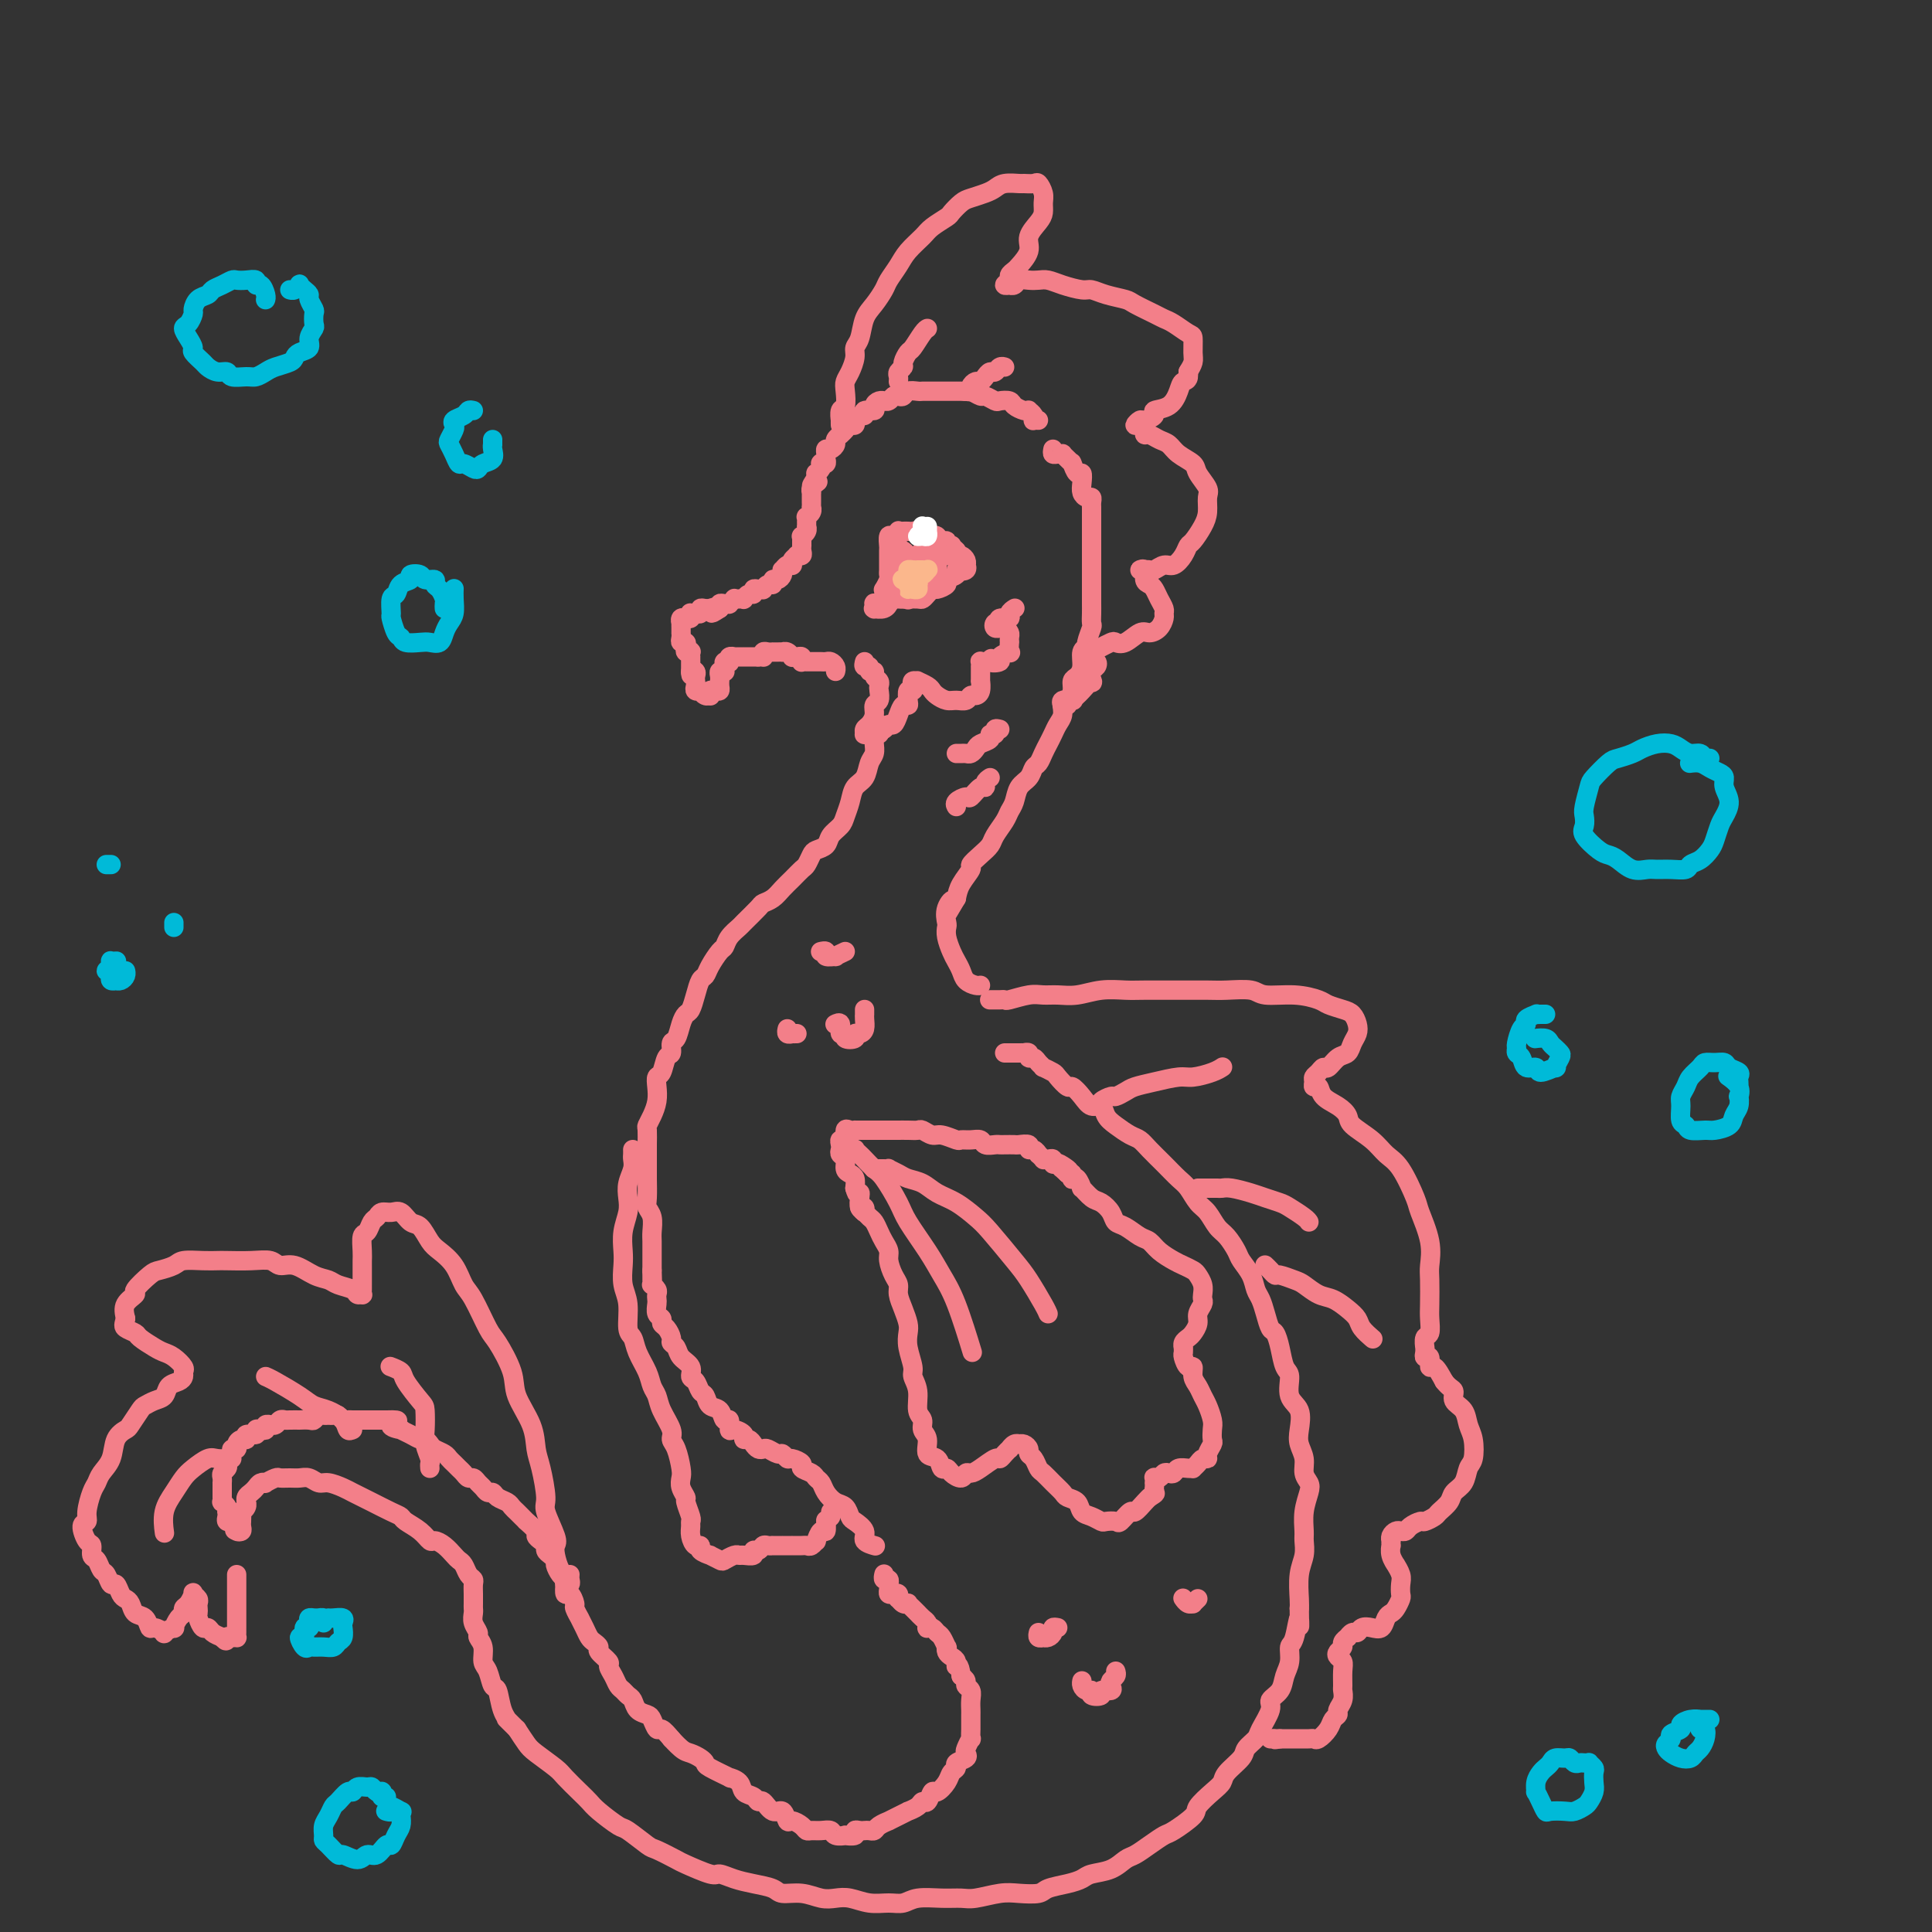 <svg viewBox='0 0 400 400' version='1.1' xmlns='http://www.w3.org/2000/svg' xmlns:xlink='http://www.w3.org/1999/xlink'><rect x="0" y="0" width="400" height="400" fill="#333333" stroke="none"/><g fill='none' stroke='rgb(243,127,137)' stroke-width='4' stroke-linecap='round' stroke-linejoin='round'><path d='M215,87c-0.414,-0.022 -0.828,-0.045 -1,0c-0.172,0.045 -0.100,0.156 0,0c0.100,-0.156 0.230,-0.581 0,-1c-0.230,-0.419 -0.820,-0.834 -1,-1c-0.180,-0.166 0.050,-0.083 0,0c-0.050,0.083 -0.379,0.167 -1,0c-0.621,-0.167 -1.532,-0.585 -2,-1c-0.468,-0.415 -0.491,-0.828 -1,-1c-0.509,-0.172 -1.502,-0.102 -2,0c-0.498,0.102 -0.501,0.238 -1,0c-0.499,-0.238 -1.495,-0.848 -2,-1c-0.505,-0.152 -0.520,0.156 -1,0c-0.480,-0.156 -1.424,-0.774 -2,-1c-0.576,-0.226 -0.783,-0.061 -1,0c-0.217,0.061 -0.443,0.016 -1,0c-0.557,-0.016 -1.444,-0.004 -2,0c-0.556,0.004 -0.779,0.001 -1,0c-0.221,-0.001 -0.439,-0.000 -1,0c-0.561,0.000 -1.463,-0.001 -2,0c-0.537,0.001 -0.707,0.004 -1,0c-0.293,-0.004 -0.708,-0.015 -1,0c-0.292,0.015 -0.459,0.056 -1,0c-0.541,-0.056 -1.454,-0.207 -2,0c-0.546,0.207 -0.725,0.773 -1,1c-0.275,0.227 -0.647,0.113 -1,0c-0.353,-0.113 -0.686,-0.227 -1,0c-0.314,0.227 -0.610,0.796 -1,1c-0.390,0.204 -0.873,0.045 -1,0c-0.127,-0.045 0.102,0.025 0,0c-0.102,-0.025 -0.534,-0.146 -1,0c-0.466,0.146 -0.965,0.560 -1,1c-0.035,0.440 0.393,0.907 0,1c-0.393,0.093 -1.608,-0.186 -2,0c-0.392,0.186 0.039,0.838 0,1c-0.039,0.162 -0.550,-0.168 -1,0c-0.450,0.168 -0.841,0.832 -1,1c-0.159,0.168 -0.085,-0.161 0,0c0.085,0.161 0.182,0.813 0,1c-0.182,0.187 -0.641,-0.090 -1,0c-0.359,0.090 -0.617,0.549 -1,1c-0.383,0.451 -0.890,0.895 -1,1c-0.110,0.105 0.177,-0.130 0,0c-0.177,0.130 -0.818,0.626 -1,1c-0.182,0.374 0.095,0.625 0,1c-0.095,0.375 -0.560,0.875 -1,1c-0.440,0.125 -0.854,-0.124 -1,0c-0.146,0.124 -0.025,0.621 0,1c0.025,0.379 -0.045,0.640 0,1c0.045,0.360 0.204,0.818 0,1c-0.204,0.182 -0.773,0.086 -1,0c-0.227,-0.086 -0.113,-0.163 0,0c0.113,0.163 0.227,0.566 0,1c-0.227,0.434 -0.793,0.900 -1,1c-0.207,0.100 -0.056,-0.165 0,0c0.056,0.165 0.016,0.762 0,1c-0.016,0.238 -0.008,0.119 0,0'/><path d='M169,99c-1.873,2.559 -0.554,1.455 0,1c0.554,-0.455 0.345,-0.262 0,0c-0.345,0.262 -0.824,0.591 -1,1c-0.176,0.409 -0.047,0.897 0,1c0.047,0.103 0.013,-0.179 0,0c-0.013,0.179 -0.004,0.818 0,1c0.004,0.182 0.002,-0.092 0,0c-0.002,0.092 -0.004,0.550 0,1c0.004,0.450 0.015,0.890 0,1c-0.015,0.110 -0.057,-0.111 0,0c0.057,0.111 0.211,0.556 0,1c-0.211,0.444 -0.789,0.889 -1,1c-0.211,0.111 -0.056,-0.111 0,0c0.056,0.111 0.011,0.556 0,1c-0.011,0.444 0.011,0.889 0,1c-0.011,0.111 -0.056,-0.111 0,0c0.056,0.111 0.211,0.555 0,1c-0.211,0.445 -0.789,0.890 -1,1c-0.211,0.110 -0.057,-0.115 0,0c0.057,0.115 0.015,0.569 0,1c-0.015,0.431 -0.003,0.837 0,1c0.003,0.163 -0.003,0.082 0,0c0.003,-0.082 0.016,-0.166 0,0c-0.016,0.166 -0.061,0.583 0,1c0.061,0.417 0.227,0.833 0,1c-0.227,0.167 -0.846,0.083 -1,0c-0.154,-0.083 0.156,-0.166 0,0c-0.156,0.166 -0.776,0.579 -1,1c-0.224,0.421 -0.050,0.849 0,1c0.050,0.151 -0.025,0.026 0,0c0.025,-0.026 0.151,0.048 0,0c-0.151,-0.048 -0.579,-0.219 -1,0c-0.421,0.219 -0.835,0.828 -1,1c-0.165,0.172 -0.082,-0.094 0,0c0.082,0.094 0.163,0.546 0,1c-0.163,0.454 -0.569,0.910 -1,1c-0.431,0.090 -0.885,-0.186 -1,0c-0.115,0.186 0.110,0.835 0,1c-0.110,0.165 -0.555,-0.153 -1,0c-0.445,0.153 -0.889,0.777 -1,1c-0.111,0.223 0.111,0.045 0,0c-0.111,-0.045 -0.556,0.044 -1,0c-0.444,-0.044 -0.889,-0.222 -1,0c-0.111,0.222 0.111,0.844 0,1c-0.111,0.156 -0.556,-0.154 -1,0c-0.444,0.154 -0.889,0.772 -1,1c-0.111,0.228 0.110,0.065 0,0c-0.110,-0.065 -0.550,-0.032 -1,0c-0.450,0.032 -0.908,0.061 -1,0c-0.092,-0.061 0.182,-0.214 0,0c-0.182,0.214 -0.819,0.793 -1,1c-0.181,0.207 0.095,0.042 0,0c-0.095,-0.042 -0.562,0.040 -1,0c-0.438,-0.040 -0.849,-0.203 -1,0c-0.151,0.203 -0.043,0.772 0,1c0.043,0.228 0.022,0.114 0,0'/><path d='M149,126c-2.793,1.856 -1.274,0.496 -1,0c0.274,-0.496 -0.696,-0.129 -1,0c-0.304,0.129 0.059,0.020 0,0c-0.059,-0.020 -0.541,0.047 -1,0c-0.459,-0.047 -0.894,-0.210 -1,0c-0.106,0.210 0.116,0.792 0,1c-0.116,0.208 -0.571,0.042 -1,0c-0.429,-0.042 -0.832,0.042 -1,0c-0.168,-0.042 -0.101,-0.208 0,0c0.101,0.208 0.237,0.792 0,1c-0.237,0.208 -0.848,0.041 -1,0c-0.152,-0.041 0.155,0.046 0,0c-0.155,-0.046 -0.774,-0.224 -1,0c-0.226,0.224 -0.061,0.848 0,1c0.061,0.152 0.016,-0.170 0,0c-0.016,0.170 -0.004,0.833 0,1c0.004,0.167 0.000,-0.162 0,0c-0.000,0.162 0.004,0.813 0,1c-0.004,0.187 -0.015,-0.091 0,0c0.015,0.091 0.056,0.550 0,1c-0.056,0.450 -0.207,0.891 0,1c0.207,0.109 0.774,-0.116 1,0c0.226,0.116 0.113,0.571 0,1c-0.113,0.429 -0.226,0.832 0,1c0.226,0.168 0.793,0.102 1,0c0.207,-0.102 0.056,-0.239 0,0c-0.056,0.239 -0.015,0.854 0,1c0.015,0.146 0.004,-0.177 0,0c-0.004,0.177 -0.001,0.855 0,1c0.001,0.145 0.000,-0.244 0,0c-0.000,0.244 -0.000,1.122 0,2'/><path d='M143,139c0.249,1.560 -0.129,0.459 0,0c0.129,-0.459 0.766,-0.277 1,0c0.234,0.277 0.067,0.649 0,1c-0.067,0.351 -0.033,0.682 0,1c0.033,0.318 0.064,0.625 0,1c-0.064,0.375 -0.224,0.818 0,1c0.224,0.182 0.831,0.102 1,0c0.169,-0.102 -0.099,-0.227 0,0c0.099,0.227 0.565,0.807 1,1c0.435,0.193 0.838,-0.000 1,0c0.162,0.000 0.082,0.193 0,0c-0.082,-0.193 -0.165,-0.774 0,-1c0.165,-0.226 0.580,-0.098 1,0c0.420,0.098 0.845,0.167 1,0c0.155,-0.167 0.041,-0.570 0,-1c-0.041,-0.430 -0.007,-0.886 0,-1c0.007,-0.114 -0.012,0.114 0,0c0.012,-0.114 0.056,-0.569 0,-1c-0.056,-0.431 -0.212,-0.837 0,-1c0.212,-0.163 0.793,-0.082 1,0c0.207,0.082 0.042,0.167 0,0c-0.042,-0.167 0.040,-0.584 0,-1c-0.040,-0.416 -0.203,-0.829 0,-1c0.203,-0.171 0.772,-0.098 1,0c0.228,0.098 0.116,0.222 0,0c-0.116,-0.222 -0.237,-0.792 0,-1c0.237,-0.208 0.833,-0.056 1,0c0.167,0.056 -0.096,0.015 0,0c0.096,-0.015 0.552,-0.004 1,0c0.448,0.004 0.890,0.001 1,0c0.110,-0.001 -0.111,-0.000 0,0c0.111,0.000 0.556,0.000 1,0c0.444,-0.000 0.889,-0.000 1,0c0.111,0.000 -0.111,0.000 0,0c0.111,-0.000 0.556,-0.000 1,0'/><path d='M157,136c1.321,-0.094 1.124,0.171 1,0c-0.124,-0.171 -0.174,-0.778 0,-1c0.174,-0.222 0.572,-0.060 1,0c0.428,0.060 0.884,0.016 1,0c0.116,-0.016 -0.110,-0.005 0,0c0.110,0.005 0.555,0.005 1,0c0.445,-0.005 0.889,-0.016 1,0c0.111,0.016 -0.111,0.057 0,0c0.111,-0.057 0.555,-0.212 1,0c0.445,0.212 0.890,0.793 1,1c0.110,0.207 -0.115,0.041 0,0c0.115,-0.041 0.569,0.041 1,0c0.431,-0.041 0.837,-0.207 1,0c0.163,0.207 0.081,0.788 0,1c-0.081,0.212 -0.161,0.057 0,0c0.161,-0.057 0.564,-0.015 1,0c0.436,0.015 0.904,0.004 1,0c0.096,-0.004 -0.182,-0.001 0,0c0.182,0.001 0.822,-0.001 1,0c0.178,0.001 -0.106,0.003 0,0c0.106,-0.003 0.603,-0.011 1,0c0.397,0.011 0.695,0.042 1,0c0.305,-0.042 0.618,-0.155 1,0c0.382,0.155 0.834,0.580 1,1c0.166,0.420 0.048,0.834 0,1c-0.048,0.166 -0.024,0.083 0,0'/><path d='M218,93c-0.081,0.424 -0.163,0.849 0,1c0.163,0.151 0.569,0.030 1,0c0.431,-0.030 0.886,0.031 1,0c0.114,-0.031 -0.114,-0.154 0,0c0.114,0.154 0.569,0.585 1,1c0.431,0.415 0.837,0.813 1,1c0.163,0.187 0.082,0.161 0,0c-0.082,-0.161 -0.166,-0.457 0,0c0.166,0.457 0.583,1.668 1,2c0.417,0.332 0.833,-0.213 1,0c0.167,0.213 0.083,1.184 0,2c-0.083,0.816 -0.166,1.475 0,2c0.166,0.525 0.580,0.914 1,1c0.420,0.086 0.844,-0.133 1,0c0.156,0.133 0.042,0.617 0,1c-0.042,0.383 -0.011,0.666 0,1c0.011,0.334 0.003,0.718 0,1c-0.003,0.282 -0.001,0.460 0,1c0.001,0.540 0.000,1.442 0,2c-0.000,0.558 -0.000,0.773 0,1c0.000,0.227 0.000,0.466 0,1c-0.000,0.534 -0.000,1.365 0,2c0.000,0.635 0.000,1.076 0,2c-0.000,0.924 -0.000,2.331 0,3c0.000,0.669 0.000,0.602 0,1c-0.000,0.398 -0.000,1.263 0,2c0.000,0.737 0.001,1.347 0,2c-0.001,0.653 -0.004,1.348 0,2c0.004,0.652 0.016,1.260 0,2c-0.016,0.740 -0.061,1.611 0,2c0.061,0.389 0.227,0.296 0,1c-0.227,0.704 -0.848,2.206 -1,3c-0.152,0.794 0.166,0.880 0,1c-0.166,0.120 -0.814,0.272 -1,1c-0.186,0.728 0.091,2.030 0,3c-0.091,0.970 -0.550,1.607 -1,2c-0.450,0.393 -0.890,0.542 -1,1c-0.110,0.458 0.111,1.225 0,2c-0.111,0.775 -0.555,1.559 -1,2c-0.445,0.441 -0.893,0.541 -1,1c-0.107,0.459 0.126,1.277 0,2c-0.126,0.723 -0.611,1.349 -1,2c-0.389,0.651 -0.682,1.325 -1,2c-0.318,0.675 -0.662,1.350 -1,2c-0.338,0.650 -0.672,1.275 -1,2c-0.328,0.725 -0.651,1.549 -1,2c-0.349,0.451 -0.724,0.530 -1,1c-0.276,0.470 -0.454,1.332 -1,2c-0.546,0.668 -1.460,1.141 -2,2c-0.540,0.859 -0.707,2.103 -1,3c-0.293,0.897 -0.711,1.447 -1,2c-0.289,0.553 -0.450,1.108 -1,2c-0.550,0.892 -1.491,2.121 -2,3c-0.509,0.879 -0.588,1.407 -1,2c-0.412,0.593 -1.157,1.250 -2,2c-0.843,0.750 -1.783,1.593 -2,2c-0.217,0.407 0.288,0.379 0,1c-0.288,0.621 -1.368,1.892 -2,3c-0.632,1.108 -0.816,2.054 -1,3'/><path d='M198,186c-3.569,6.090 -1.493,2.316 -1,1c0.493,-1.316 -0.597,-0.175 -1,1c-0.403,1.175 -0.119,2.384 0,3c0.119,0.616 0.074,0.640 0,1c-0.074,0.360 -0.175,1.056 0,2c0.175,0.944 0.628,2.138 1,3c0.372,0.862 0.664,1.394 1,2c0.336,0.606 0.717,1.287 1,2c0.283,0.713 0.468,1.459 1,2c0.532,0.541 1.413,0.876 2,1c0.587,0.124 0.882,0.035 1,0c0.118,-0.035 0.059,-0.018 0,0'/><path d='M179,137c-0.122,0.455 -0.244,0.909 0,1c0.244,0.091 0.854,-0.183 1,0c0.146,0.183 -0.171,0.823 0,1c0.171,0.177 0.830,-0.108 1,0c0.170,0.108 -0.150,0.610 0,1c0.150,0.390 0.768,0.667 1,1c0.232,0.333 0.077,0.722 0,1c-0.077,0.278 -0.076,0.445 0,1c0.076,0.555 0.227,1.496 0,2c-0.227,0.504 -0.831,0.570 -1,1c-0.169,0.430 0.098,1.226 0,2c-0.098,0.774 -0.559,1.528 -1,2c-0.441,0.472 -0.861,0.662 -1,1c-0.139,0.338 0.002,0.822 0,1c-0.002,0.178 -0.146,0.048 0,0c0.146,-0.048 0.582,-0.016 1,0c0.418,0.016 0.819,0.014 1,0c0.181,-0.014 0.143,-0.041 0,0c-0.143,0.041 -0.389,0.149 0,0c0.389,-0.149 1.413,-0.555 2,-1c0.587,-0.445 0.735,-0.928 1,-1c0.265,-0.072 0.646,0.266 1,0c0.354,-0.266 0.682,-1.137 1,-2c0.318,-0.863 0.625,-1.719 1,-2c0.375,-0.281 0.819,0.013 1,0c0.181,-0.013 0.100,-0.333 0,-1c-0.100,-0.667 -0.219,-1.681 0,-2c0.219,-0.319 0.775,0.057 1,0c0.225,-0.057 0.120,-0.548 0,-1c-0.120,-0.452 -0.253,-0.864 0,-1c0.253,-0.136 0.893,0.005 1,0c0.107,-0.005 -0.319,-0.155 0,0c0.319,0.155 1.384,0.616 2,1c0.616,0.384 0.785,0.692 1,1c0.215,0.308 0.477,0.614 1,1c0.523,0.386 1.306,0.850 2,1c0.694,0.150 1.300,-0.014 2,0c0.700,0.014 1.494,0.206 2,0c0.506,-0.206 0.724,-0.810 1,-1c0.276,-0.190 0.610,0.034 1,0c0.390,-0.034 0.837,-0.325 1,-1c0.163,-0.675 0.044,-1.735 0,-2c-0.044,-0.265 -0.012,0.265 0,0c0.012,-0.265 0.002,-1.325 0,-2c-0.002,-0.675 0.002,-0.966 0,-1c-0.002,-0.034 -0.012,0.187 0,0c0.012,-0.187 0.044,-0.782 0,-1c-0.044,-0.218 -0.166,-0.059 0,0c0.166,0.059 0.619,0.017 1,0c0.381,-0.017 0.691,-0.008 1,0'/><path d='M205,137c0.643,-1.249 -0.248,-0.371 0,0c0.248,0.371 1.636,0.235 2,0c0.364,-0.235 -0.295,-0.570 0,-1c0.295,-0.430 1.543,-0.955 2,-1c0.457,-0.045 0.123,0.392 0,0c-0.123,-0.392 -0.036,-1.611 0,-2c0.036,-0.389 0.020,0.054 0,0c-0.020,-0.054 -0.043,-0.603 0,-1c0.043,-0.397 0.152,-0.641 0,-1c-0.152,-0.359 -0.563,-0.832 -1,-1c-0.437,-0.168 -0.898,-0.031 -1,0c-0.102,0.031 0.155,-0.043 0,0c-0.155,0.043 -0.723,0.204 -1,0c-0.277,-0.204 -0.263,-0.772 0,-1c0.263,-0.228 0.773,-0.116 1,0c0.227,0.116 0.170,0.238 0,0c-0.170,-0.238 -0.452,-0.834 0,-1c0.452,-0.166 1.636,0.100 2,0c0.364,-0.100 -0.094,-0.565 0,-1c0.094,-0.435 0.741,-0.838 1,-1c0.259,-0.162 0.129,-0.081 0,0'/><path d='M182,150c0.008,-0.081 0.016,-0.162 0,0c-0.016,0.162 -0.057,0.567 0,1c0.057,0.433 0.212,0.893 0,1c-0.212,0.107 -0.792,-0.138 -1,0c-0.208,0.138 -0.044,0.660 0,1c0.044,0.340 -0.034,0.499 0,1c0.034,0.501 0.178,1.344 0,2c-0.178,0.656 -0.678,1.124 -1,2c-0.322,0.876 -0.466,2.160 -1,3c-0.534,0.840 -1.456,1.236 -2,2c-0.544,0.764 -0.708,1.896 -1,3c-0.292,1.104 -0.712,2.180 -1,3c-0.288,0.820 -0.444,1.384 -1,2c-0.556,0.616 -1.511,1.282 -2,2c-0.489,0.718 -0.511,1.487 -1,2c-0.489,0.513 -1.443,0.770 -2,1c-0.557,0.230 -0.716,0.431 -1,1c-0.284,0.569 -0.695,1.504 -1,2c-0.305,0.496 -0.506,0.553 -1,1c-0.494,0.447 -1.282,1.283 -2,2c-0.718,0.717 -1.366,1.313 -2,2c-0.634,0.687 -1.254,1.465 -2,2c-0.746,0.535 -1.618,0.829 -2,1c-0.382,0.171 -0.274,0.221 -1,1c-0.726,0.779 -2.288,2.287 -3,3c-0.712,0.713 -0.576,0.631 -1,1c-0.424,0.369 -1.409,1.188 -2,2c-0.591,0.812 -0.788,1.617 -1,2c-0.212,0.383 -0.438,0.346 -1,1c-0.562,0.654 -1.460,2.000 -2,3c-0.540,1.000 -0.722,1.654 -1,2c-0.278,0.346 -0.652,0.385 -1,1c-0.348,0.615 -0.670,1.808 -1,3c-0.330,1.192 -0.667,2.384 -1,3c-0.333,0.616 -0.663,0.656 -1,1c-0.337,0.344 -0.682,0.993 -1,2c-0.318,1.007 -0.610,2.371 -1,3c-0.390,0.629 -0.879,0.521 -1,1c-0.121,0.479 0.125,1.545 0,2c-0.125,0.455 -0.621,0.299 -1,1c-0.379,0.701 -0.640,2.260 -1,3c-0.360,0.740 -0.818,0.661 -1,1c-0.182,0.339 -0.087,1.097 0,2c0.087,0.903 0.167,1.951 0,3c-0.167,1.049 -0.581,2.100 -1,3c-0.419,0.900 -0.844,1.649 -1,2c-0.156,0.351 -0.042,0.305 0,1c0.042,0.695 0.011,2.133 0,3c-0.011,0.867 -0.004,1.163 0,2c0.004,0.837 0.005,2.215 0,3c-0.005,0.785 -0.015,0.977 0,2c0.015,1.023 0.057,2.879 0,4c-0.057,1.121 -0.211,1.509 0,2c0.211,0.491 0.789,1.086 1,2c0.211,0.914 0.057,2.148 0,3c-0.057,0.852 -0.015,1.324 0,2c0.015,0.676 0.004,1.557 0,2c-0.004,0.443 -0.001,0.449 0,1c0.001,0.551 0.000,1.648 0,2c-0.000,0.352 -0.000,-0.042 0,0c0.000,0.042 0.000,0.521 0,1'/><path d='M135,263c0.154,4.724 0.040,2.036 0,1c-0.040,-1.036 -0.007,-0.418 0,0c0.007,0.418 -0.012,0.637 0,1c0.012,0.363 0.056,0.871 0,1c-0.056,0.129 -0.211,-0.121 0,0c0.211,0.121 0.787,0.614 1,1c0.213,0.386 0.061,0.667 0,1c-0.061,0.333 -0.031,0.719 0,1c0.031,0.281 0.064,0.455 0,1c-0.064,0.545 -0.223,1.459 0,2c0.223,0.541 0.829,0.708 1,1c0.171,0.292 -0.095,0.707 0,1c0.095,0.293 0.549,0.463 1,1c0.451,0.537 0.899,1.442 1,2c0.101,0.558 -0.146,0.769 0,1c0.146,0.231 0.683,0.480 1,1c0.317,0.520 0.414,1.309 1,2c0.586,0.691 1.663,1.283 2,2c0.337,0.717 -0.065,1.558 0,2c0.065,0.442 0.599,0.484 1,1c0.401,0.516 0.671,1.505 1,2c0.329,0.495 0.719,0.495 1,1c0.281,0.505 0.453,1.516 1,2c0.547,0.484 1.469,0.440 2,1c0.531,0.560 0.672,1.722 1,2c0.328,0.278 0.844,-0.328 1,0c0.156,0.328 -0.046,1.590 0,2c0.046,0.410 0.341,-0.031 1,0c0.659,0.031 1.682,0.534 2,1c0.318,0.466 -0.069,0.896 0,1c0.069,0.104 0.595,-0.117 1,0c0.405,0.117 0.690,0.571 1,1c0.310,0.429 0.646,0.832 1,1c0.354,0.168 0.725,0.102 1,0c0.275,-0.102 0.454,-0.238 1,0c0.546,0.238 1.461,0.851 2,1c0.539,0.149 0.703,-0.167 1,0c0.297,0.167 0.727,0.818 1,1c0.273,0.182 0.388,-0.106 1,0c0.612,0.106 1.722,0.605 2,1c0.278,0.395 -0.277,0.686 0,1c0.277,0.314 1.386,0.651 2,1c0.614,0.349 0.731,0.708 1,1c0.269,0.292 0.688,0.516 1,1c0.312,0.484 0.516,1.228 1,2c0.484,0.772 1.248,1.572 2,2c0.752,0.428 1.492,0.485 2,1c0.508,0.515 0.785,1.487 1,2c0.215,0.513 0.369,0.568 1,1c0.631,0.432 1.738,1.240 2,2c0.262,0.760 -0.322,1.472 0,2c0.322,0.528 1.548,0.873 2,1c0.452,0.127 0.129,0.036 0,0c-0.129,-0.036 -0.065,-0.018 0,0'/><path d='M208,218c0.417,-0.000 0.834,-0.000 1,0c0.166,0.000 0.082,0.000 0,0c-0.082,-0.000 -0.161,-0.000 0,0c0.161,0.000 0.564,0.000 1,0c0.436,-0.000 0.905,-0.001 1,0c0.095,0.001 -0.186,0.004 0,0c0.186,-0.004 0.837,-0.016 1,0c0.163,0.016 -0.164,0.060 0,0c0.164,-0.060 0.819,-0.222 1,0c0.181,0.222 -0.111,0.829 0,1c0.111,0.171 0.625,-0.094 1,0c0.375,0.094 0.610,0.549 1,1c0.390,0.451 0.935,0.899 1,1c0.065,0.101 -0.348,-0.146 0,0c0.348,0.146 1.458,0.686 2,1c0.542,0.314 0.515,0.404 1,1c0.485,0.596 1.482,1.699 2,2c0.518,0.301 0.558,-0.201 1,0c0.442,0.201 1.286,1.103 2,2c0.714,0.897 1.297,1.788 2,2c0.703,0.212 1.525,-0.256 2,0c0.475,0.256 0.602,1.237 1,2c0.398,0.763 1.068,1.309 2,2c0.932,0.691 2.126,1.526 3,2c0.874,0.474 1.427,0.587 2,1c0.573,0.413 1.165,1.126 2,2c0.835,0.874 1.914,1.910 3,3c1.086,1.090 2.178,2.236 3,3c0.822,0.764 1.375,1.148 2,2c0.625,0.852 1.323,2.172 2,3c0.677,0.828 1.332,1.166 2,2c0.668,0.834 1.349,2.166 2,3c0.651,0.834 1.274,1.172 2,2c0.726,0.828 1.557,2.146 2,3c0.443,0.854 0.500,1.242 1,2c0.500,0.758 1.443,1.884 2,3c0.557,1.116 0.726,2.220 1,3c0.274,0.780 0.651,1.236 1,2c0.349,0.764 0.671,1.837 1,3c0.329,1.163 0.667,2.417 1,3c0.333,0.583 0.662,0.495 1,1c0.338,0.505 0.687,1.604 1,3c0.313,1.396 0.592,3.091 1,4c0.408,0.909 0.945,1.033 1,2c0.055,0.967 -0.374,2.775 0,4c0.374,1.225 1.549,1.865 2,3c0.451,1.135 0.177,2.766 0,4c-0.177,1.234 -0.257,2.072 0,3c0.257,0.928 0.850,1.945 1,3c0.150,1.055 -0.142,2.149 0,3c0.142,0.851 0.717,1.459 1,2c0.283,0.541 0.273,1.015 0,2c-0.273,0.985 -0.809,2.481 -1,4c-0.191,1.519 -0.037,3.061 0,4c0.037,0.939 -0.043,1.274 0,2c0.043,0.726 0.207,1.844 0,3c-0.207,1.156 -0.787,2.350 -1,4c-0.213,1.650 -0.061,3.757 0,5c0.061,1.243 0.030,1.621 0,2'/><path d='M269,333c0.043,6.575 0.152,2.513 0,2c-0.152,-0.513 -0.564,2.523 -1,4c-0.436,1.477 -0.895,1.393 -1,2c-0.105,0.607 0.146,1.904 0,3c-0.146,1.096 -0.687,1.992 -1,3c-0.313,1.008 -0.397,2.129 -1,3c-0.603,0.871 -1.724,1.494 -2,2c-0.276,0.506 0.293,0.897 0,2c-0.293,1.103 -1.448,2.918 -2,4c-0.552,1.082 -0.500,1.431 -1,2c-0.500,0.569 -1.550,1.359 -2,2c-0.450,0.641 -0.300,1.135 -1,2c-0.700,0.865 -2.251,2.103 -3,3c-0.749,0.897 -0.698,1.452 -1,2c-0.302,0.548 -0.958,1.088 -2,2c-1.042,0.912 -2.470,2.198 -3,3c-0.530,0.802 -0.162,1.122 -1,2c-0.838,0.878 -2.881,2.314 -4,3c-1.119,0.686 -1.313,0.621 -2,1c-0.687,0.379 -1.868,1.201 -3,2c-1.132,0.799 -2.214,1.576 -3,2c-0.786,0.424 -1.276,0.495 -2,1c-0.724,0.505 -1.682,1.445 -3,2c-1.318,0.555 -2.995,0.727 -4,1c-1.005,0.273 -1.339,0.648 -2,1c-0.661,0.352 -1.648,0.682 -3,1c-1.352,0.318 -3.069,0.625 -4,1c-0.931,0.375 -1.077,0.818 -2,1c-0.923,0.182 -2.622,0.101 -4,0c-1.378,-0.101 -2.434,-0.224 -4,0c-1.566,0.224 -3.640,0.796 -5,1c-1.360,0.204 -2.005,0.040 -3,0c-0.995,-0.040 -2.341,0.043 -4,0c-1.659,-0.043 -3.630,-0.211 -5,0c-1.370,0.211 -2.138,0.802 -3,1c-0.862,0.198 -1.819,0.001 -3,0c-1.181,-0.001 -2.587,0.192 -4,0c-1.413,-0.192 -2.834,-0.769 -4,-1c-1.166,-0.231 -2.079,-0.118 -3,0c-0.921,0.118 -1.852,0.239 -3,0c-1.148,-0.239 -2.512,-0.837 -4,-1c-1.488,-0.163 -3.099,0.110 -4,0c-0.901,-0.110 -1.092,-0.602 -2,-1c-0.908,-0.398 -2.534,-0.702 -4,-1c-1.466,-0.298 -2.771,-0.589 -4,-1c-1.229,-0.411 -2.382,-0.940 -3,-1c-0.618,-0.060 -0.702,0.351 -2,0c-1.298,-0.351 -3.812,-1.464 -5,-2c-1.188,-0.536 -1.051,-0.495 -2,-1c-0.949,-0.505 -2.986,-1.557 -4,-2c-1.014,-0.443 -1.006,-0.279 -2,-1c-0.994,-0.721 -2.989,-2.328 -4,-3c-1.011,-0.672 -1.038,-0.411 -2,-1c-0.962,-0.589 -2.861,-2.029 -4,-3c-1.139,-0.971 -1.520,-1.471 -2,-2c-0.480,-0.529 -1.059,-1.085 -2,-2c-0.941,-0.915 -2.244,-2.187 -3,-3c-0.756,-0.813 -0.966,-1.166 -2,-2c-1.034,-0.834 -2.894,-2.148 -4,-3c-1.106,-0.852 -1.459,-1.244 -2,-2c-0.541,-0.756 -1.271,-1.878 -2,-3'/><path d='M107,358c-3.035,-3.025 -2.122,-2.089 -2,-2c0.122,0.089 -0.546,-0.671 -1,-2c-0.454,-1.329 -0.695,-3.227 -1,-4c-0.305,-0.773 -0.674,-0.421 -1,-1c-0.326,-0.579 -0.608,-2.091 -1,-3c-0.392,-0.909 -0.893,-1.216 -1,-2c-0.107,-0.784 0.182,-2.045 0,-3c-0.182,-0.955 -0.833,-1.604 -1,-2c-0.167,-0.396 0.151,-0.539 0,-1c-0.151,-0.461 -0.773,-1.240 -1,-2c-0.227,-0.760 -0.061,-1.503 0,-2c0.061,-0.497 0.017,-0.749 0,-1c-0.017,-0.251 -0.008,-0.500 0,-1c0.008,-0.500 0.013,-1.251 0,-2c-0.013,-0.749 -0.045,-1.496 0,-2c0.045,-0.504 0.168,-0.764 0,-1c-0.168,-0.236 -0.625,-0.448 -1,-1c-0.375,-0.552 -0.668,-1.444 -1,-2c-0.332,-0.556 -0.704,-0.774 -1,-1c-0.296,-0.226 -0.515,-0.459 -1,-1c-0.485,-0.541 -1.237,-1.392 -2,-2c-0.763,-0.608 -1.538,-0.975 -2,-1c-0.462,-0.025 -0.611,0.293 -1,0c-0.389,-0.293 -1.018,-1.195 -2,-2c-0.982,-0.805 -2.318,-1.511 -3,-2c-0.682,-0.489 -0.711,-0.761 -1,-1c-0.289,-0.239 -0.839,-0.445 -2,-1c-1.161,-0.555 -2.934,-1.459 -4,-2c-1.066,-0.541 -1.426,-0.718 -2,-1c-0.574,-0.282 -1.361,-0.668 -2,-1c-0.639,-0.332 -1.130,-0.611 -2,-1c-0.870,-0.389 -2.120,-0.889 -3,-1c-0.880,-0.111 -1.392,0.167 -2,0c-0.608,-0.167 -1.313,-0.778 -2,-1c-0.687,-0.222 -1.355,-0.056 -2,0c-0.645,0.056 -1.268,0.001 -2,0c-0.732,-0.001 -1.572,0.051 -2,0c-0.428,-0.051 -0.443,-0.207 -1,0c-0.557,0.207 -1.654,0.776 -2,1c-0.346,0.224 0.061,0.101 0,0c-0.061,-0.101 -0.591,-0.181 -1,0c-0.409,0.181 -0.698,0.622 -1,1c-0.302,0.378 -0.616,0.692 -1,1c-0.384,0.308 -0.839,0.609 -1,1c-0.161,0.391 -0.029,0.873 0,1c0.029,0.127 -0.045,-0.102 0,0c0.045,0.102 0.208,0.534 0,1c-0.208,0.466 -0.788,0.965 -1,1c-0.212,0.035 -0.056,-0.393 0,0c0.056,0.393 0.011,1.609 0,2c-0.011,0.391 0.011,-0.042 0,0c-0.011,0.042 -0.054,0.558 0,1c0.054,0.442 0.207,0.811 0,1c-0.207,0.189 -0.773,0.197 -1,0c-0.227,-0.197 -0.113,-0.598 0,-1'/><path d='M49,316c-0.791,1.453 -0.268,0.586 0,0c0.268,-0.586 0.282,-0.892 0,-1c-0.282,-0.108 -0.860,-0.019 -1,0c-0.140,0.019 0.158,-0.033 0,0c-0.158,0.033 -0.773,0.150 -1,0c-0.227,-0.150 -0.064,-0.566 0,-1c0.064,-0.434 0.031,-0.886 0,-1c-0.031,-0.114 -0.061,0.110 0,0c0.061,-0.110 0.212,-0.555 0,-1c-0.212,-0.445 -0.789,-0.889 -1,-1c-0.211,-0.111 -0.057,0.111 0,0c0.057,-0.111 0.015,-0.556 0,-1c-0.015,-0.444 -0.004,-0.889 0,-1c0.004,-0.111 0.001,0.111 0,0c-0.001,-0.111 -0.001,-0.554 0,-1c0.001,-0.446 0.004,-0.893 0,-1c-0.004,-0.107 -0.015,0.126 0,0c0.015,-0.126 0.055,-0.611 0,-1c-0.055,-0.389 -0.207,-0.681 0,-1c0.207,-0.319 0.772,-0.664 1,-1c0.228,-0.336 0.118,-0.664 0,-1c-0.118,-0.336 -0.242,-0.681 0,-1c0.242,-0.319 0.852,-0.611 1,-1c0.148,-0.389 -0.166,-0.874 0,-1c0.166,-0.126 0.813,0.106 1,0c0.187,-0.106 -0.086,-0.549 0,-1c0.086,-0.451 0.530,-0.909 1,-1c0.470,-0.091 0.966,0.186 1,0c0.034,-0.186 -0.393,-0.833 0,-1c0.393,-0.167 1.607,0.148 2,0c0.393,-0.148 -0.034,-0.757 0,-1c0.034,-0.243 0.530,-0.118 1,0c0.470,0.118 0.913,0.229 1,0c0.087,-0.229 -0.184,-0.797 0,-1c0.184,-0.203 0.823,-0.040 1,0c0.177,0.040 -0.109,-0.042 0,0c0.109,0.042 0.612,0.207 1,0c0.388,-0.207 0.663,-0.788 1,-1c0.337,-0.212 0.738,-0.057 1,0c0.262,0.057 0.385,0.016 1,0c0.615,-0.016 1.723,-0.008 2,0c0.277,0.008 -0.277,0.016 0,0c0.277,-0.016 1.384,-0.057 2,0c0.616,0.057 0.743,0.212 1,0c0.257,-0.212 0.646,-0.790 1,-1c0.354,-0.210 0.672,-0.053 1,0c0.328,0.053 0.665,-0.000 1,0c0.335,0.000 0.666,0.053 1,0c0.334,-0.053 0.671,-0.210 1,0c0.329,0.210 0.652,0.788 1,1c0.348,0.212 0.722,0.057 1,0c0.278,-0.057 0.459,-0.015 1,0c0.541,0.015 1.440,0.004 2,0c0.560,-0.004 0.779,-0.001 1,0c0.221,0.001 0.444,0.000 1,0c0.556,-0.000 1.445,-0.000 2,0c0.555,0.000 0.778,0.000 1,0'/><path d='M80,294c4.275,-0.147 1.464,0.486 1,1c-0.464,0.514 1.420,0.907 2,1c0.580,0.093 -0.143,-0.116 0,0c0.143,0.116 1.150,0.556 2,1c0.850,0.444 1.541,0.893 2,1c0.459,0.107 0.686,-0.126 1,0c0.314,0.126 0.714,0.611 1,1c0.286,0.389 0.458,0.682 1,1c0.542,0.318 1.455,0.662 2,1c0.545,0.338 0.723,0.669 1,1c0.277,0.331 0.651,0.662 1,1c0.349,0.338 0.671,0.682 1,1c0.329,0.318 0.666,0.610 1,1c0.334,0.390 0.667,0.879 1,1c0.333,0.121 0.667,-0.126 1,0c0.333,0.126 0.666,0.625 1,1c0.334,0.375 0.671,0.625 1,1c0.329,0.375 0.651,0.874 1,1c0.349,0.126 0.723,-0.121 1,0c0.277,0.121 0.455,0.609 1,1c0.545,0.391 1.457,0.683 2,1c0.543,0.317 0.718,0.657 1,1c0.282,0.343 0.672,0.687 1,1c0.328,0.313 0.595,0.595 1,1c0.405,0.405 0.948,0.935 1,1c0.052,0.065 -0.389,-0.333 0,0c0.389,0.333 1.606,1.399 2,2c0.394,0.601 -0.035,0.738 0,1c0.035,0.262 0.535,0.648 1,1c0.465,0.352 0.894,0.671 1,1c0.106,0.329 -0.112,0.669 0,1c0.112,0.331 0.556,0.652 1,1c0.444,0.348 0.890,0.722 1,1c0.110,0.278 -0.115,0.461 0,1c0.115,0.539 0.569,1.435 1,2c0.431,0.565 0.837,0.800 1,1c0.163,0.200 0.081,0.367 0,1c-0.081,0.633 -0.161,1.733 0,2c0.161,0.267 0.564,-0.298 1,0c0.436,0.298 0.904,1.459 1,2c0.096,0.541 -0.182,0.463 0,1c0.182,0.537 0.822,1.688 1,2c0.178,0.312 -0.106,-0.214 0,0c0.106,0.214 0.601,1.170 1,2c0.399,0.830 0.703,1.536 1,2c0.297,0.464 0.586,0.687 1,1c0.414,0.313 0.951,0.717 1,1c0.049,0.283 -0.390,0.447 0,1c0.390,0.553 1.610,1.496 2,2c0.390,0.504 -0.050,0.569 0,1c0.050,0.431 0.591,1.228 1,2c0.409,0.772 0.686,1.520 1,2c0.314,0.480 0.665,0.692 1,1c0.335,0.308 0.653,0.711 1,1c0.347,0.289 0.723,0.464 1,1c0.277,0.536 0.455,1.435 1,2c0.545,0.565 1.458,0.798 2,1c0.542,0.202 0.712,0.374 1,1c0.288,0.626 0.693,1.707 1,2c0.307,0.293 0.516,-0.202 1,0c0.484,0.202 1.242,1.101 2,2'/><path d='M139,360c1.760,1.903 0.160,0.159 0,0c-0.160,-0.159 1.120,1.265 2,2c0.880,0.735 1.362,0.779 2,1c0.638,0.221 1.433,0.619 2,1c0.567,0.381 0.905,0.745 1,1c0.095,0.255 -0.053,0.401 1,1c1.053,0.599 3.308,1.652 4,2c0.692,0.348 -0.179,-0.007 0,0c0.179,0.007 1.409,0.378 2,1c0.591,0.622 0.542,1.495 1,2c0.458,0.505 1.422,0.641 2,1c0.578,0.359 0.771,0.941 1,1c0.229,0.059 0.494,-0.405 1,0c0.506,0.405 1.253,1.681 2,2c0.747,0.319 1.496,-0.317 2,0c0.504,0.317 0.764,1.587 1,2c0.236,0.413 0.447,-0.033 1,0c0.553,0.033 1.448,0.544 2,1c0.552,0.456 0.762,0.858 1,1c0.238,0.142 0.503,0.024 1,0c0.497,-0.024 1.227,0.046 2,0c0.773,-0.046 1.588,-0.207 2,0c0.412,0.207 0.421,0.784 1,1c0.579,0.216 1.727,0.072 2,0c0.273,-0.072 -0.330,-0.072 0,0c0.330,0.072 1.594,0.215 2,0c0.406,-0.215 -0.046,-0.789 0,-1c0.046,-0.211 0.588,-0.059 1,0c0.412,0.059 0.693,0.026 1,0c0.307,-0.026 0.641,-0.045 1,0c0.359,0.045 0.743,0.153 1,0c0.257,-0.153 0.389,-0.567 1,-1c0.611,-0.433 1.703,-0.886 2,-1c0.297,-0.114 -0.201,0.110 0,0c0.201,-0.110 1.100,-0.556 2,-1c0.900,-0.444 1.799,-0.887 2,-1c0.201,-0.113 -0.297,0.105 0,0c0.297,-0.105 1.388,-0.534 2,-1c0.612,-0.466 0.745,-0.968 1,-1c0.255,-0.032 0.631,0.405 1,0c0.369,-0.405 0.730,-1.653 1,-2c0.270,-0.347 0.449,0.205 1,0c0.551,-0.205 1.476,-1.168 2,-2c0.524,-0.832 0.648,-1.533 1,-2c0.352,-0.467 0.930,-0.701 1,-1c0.070,-0.299 -0.370,-0.663 0,-1c0.370,-0.337 1.549,-0.649 2,-1c0.451,-0.351 0.173,-0.743 0,-1c-0.173,-0.257 -0.243,-0.379 0,-1c0.243,-0.621 0.797,-1.742 1,-2c0.203,-0.258 0.054,0.348 0,0c-0.054,-0.348 -0.014,-1.651 0,-2c0.014,-0.349 0.004,0.254 0,0c-0.004,-0.254 0.000,-1.367 0,-2c-0.000,-0.633 -0.004,-0.785 0,-1c0.004,-0.215 0.016,-0.491 0,-1c-0.016,-0.509 -0.060,-1.250 0,-2c0.060,-0.750 0.222,-1.510 0,-2c-0.222,-0.490 -0.829,-0.709 -1,-1c-0.171,-0.291 0.094,-0.655 0,-1c-0.094,-0.345 -0.547,-0.673 -1,-1'/><path d='M199,347c-0.393,-3.035 -0.876,-2.124 -1,-2c-0.124,0.124 0.111,-0.539 0,-1c-0.111,-0.461 -0.569,-0.719 -1,-1c-0.431,-0.281 -0.837,-0.586 -1,-1c-0.163,-0.414 -0.085,-0.938 0,-1c0.085,-0.062 0.177,0.337 0,0c-0.177,-0.337 -0.622,-1.410 -1,-2c-0.378,-0.590 -0.689,-0.697 -1,-1c-0.311,-0.303 -0.622,-0.802 -1,-1c-0.378,-0.198 -0.823,-0.096 -1,0c-0.177,0.096 -0.085,0.184 0,0c0.085,-0.184 0.164,-0.641 0,-1c-0.164,-0.359 -0.570,-0.622 -1,-1c-0.430,-0.378 -0.885,-0.872 -1,-1c-0.115,-0.128 0.110,0.110 0,0c-0.110,-0.110 -0.555,-0.570 -1,-1c-0.445,-0.430 -0.890,-0.832 -1,-1c-0.110,-0.168 0.115,-0.101 0,0c-0.115,0.101 -0.569,0.237 -1,0c-0.431,-0.237 -0.837,-0.847 -1,-1c-0.163,-0.153 -0.082,0.152 0,0c0.082,-0.152 0.166,-0.763 0,-1c-0.166,-0.237 -0.580,-0.102 -1,0c-0.420,0.102 -0.845,0.172 -1,0c-0.155,-0.172 -0.041,-0.586 0,-1c0.041,-0.414 0.007,-0.828 0,-1c-0.007,-0.172 0.012,-0.102 0,0c-0.012,0.102 -0.056,0.238 0,0c0.056,-0.238 0.211,-0.848 0,-1c-0.211,-0.152 -0.789,0.155 -1,0c-0.211,-0.155 -0.057,-0.773 0,-1c0.057,-0.227 0.016,-0.065 0,0c-0.016,0.065 -0.008,0.032 0,0'/><path d='M178,250c0.416,-0.120 0.832,-0.240 1,0c0.168,0.240 0.086,0.841 0,1c-0.086,0.159 -0.178,-0.123 0,0c0.178,0.123 0.626,0.652 1,1c0.374,0.348 0.674,0.515 1,1c0.326,0.485 0.679,1.288 1,2c0.321,0.712 0.612,1.331 1,2c0.388,0.669 0.874,1.386 1,2c0.126,0.614 -0.107,1.126 0,2c0.107,0.874 0.554,2.111 1,3c0.446,0.889 0.890,1.431 1,2c0.110,0.569 -0.115,1.165 0,2c0.115,0.835 0.571,1.908 1,3c0.429,1.092 0.832,2.203 1,3c0.168,0.797 0.102,1.279 0,2c-0.102,0.721 -0.239,1.681 0,3c0.239,1.319 0.853,2.996 1,4c0.147,1.004 -0.172,1.333 0,2c0.172,0.667 0.835,1.672 1,3c0.165,1.328 -0.168,2.980 0,4c0.168,1.020 0.836,1.410 1,2c0.164,0.590 -0.178,1.381 0,2c0.178,0.619 0.874,1.065 1,2c0.126,0.935 -0.318,2.358 0,3c0.318,0.642 1.398,0.502 2,1c0.602,0.498 0.725,1.632 1,2c0.275,0.368 0.703,-0.030 1,0c0.297,0.030 0.462,0.490 1,1c0.538,0.510 1.447,1.071 2,1c0.553,-0.071 0.750,-0.775 1,-1c0.250,-0.225 0.553,0.028 1,0c0.447,-0.028 1.038,-0.337 2,-1c0.962,-0.663 2.296,-1.679 3,-2c0.704,-0.321 0.780,0.054 1,0c0.220,-0.054 0.585,-0.536 1,-1c0.415,-0.464 0.881,-0.909 1,-1c0.119,-0.091 -0.109,0.171 0,0c0.109,-0.171 0.555,-0.775 1,-1c0.445,-0.225 0.889,-0.071 1,0c0.111,0.071 -0.111,0.059 0,0c0.111,-0.059 0.555,-0.167 1,0c0.445,0.167 0.892,0.607 1,1c0.108,0.393 -0.123,0.738 0,1c0.123,0.262 0.600,0.441 1,1c0.400,0.559 0.722,1.498 1,2c0.278,0.502 0.512,0.567 1,1c0.488,0.433 1.229,1.233 2,2c0.771,0.767 1.571,1.501 2,2c0.429,0.499 0.486,0.764 1,1c0.514,0.236 1.484,0.441 2,1c0.516,0.559 0.576,1.470 1,2c0.424,0.530 1.212,0.680 2,1c0.788,0.320 1.577,0.810 2,1c0.423,0.190 0.479,0.081 1,0c0.521,-0.081 1.505,-0.133 2,0c0.495,0.133 0.500,0.453 1,0c0.500,-0.453 1.495,-1.678 2,-2c0.505,-0.322 0.521,0.259 1,0c0.479,-0.259 1.423,-1.360 2,-2c0.577,-0.640 0.789,-0.820 1,-1'/><path d='M238,310c1.619,-0.957 1.166,-0.849 1,-1c-0.166,-0.151 -0.045,-0.563 0,-1c0.045,-0.437 0.015,-0.901 0,-1c-0.015,-0.099 -0.015,0.166 0,0c0.015,-0.166 0.045,-0.763 0,-1c-0.045,-0.237 -0.167,-0.115 0,0c0.167,0.115 0.621,0.223 1,0c0.379,-0.223 0.682,-0.778 1,-1c0.318,-0.222 0.649,-0.112 1,0c0.351,0.112 0.720,0.227 1,0c0.280,-0.227 0.470,-0.796 1,-1c0.530,-0.204 1.398,-0.045 2,0c0.602,0.045 0.936,-0.026 1,0c0.064,0.026 -0.141,0.149 0,0c0.141,-0.149 0.630,-0.569 1,-1c0.370,-0.431 0.621,-0.874 1,-1c0.379,-0.126 0.886,0.065 1,0c0.114,-0.065 -0.165,-0.387 0,-1c0.165,-0.613 0.773,-1.519 1,-2c0.227,-0.481 0.072,-0.537 0,-1c-0.072,-0.463 -0.060,-1.331 0,-2c0.060,-0.669 0.170,-1.137 0,-2c-0.170,-0.863 -0.619,-2.120 -1,-3c-0.381,-0.880 -0.693,-1.383 -1,-2c-0.307,-0.617 -0.608,-1.349 -1,-2c-0.392,-0.651 -0.876,-1.221 -1,-2c-0.124,-0.779 0.110,-1.768 0,-2c-0.110,-0.232 -0.565,0.292 -1,0c-0.435,-0.292 -0.849,-1.402 -1,-2c-0.151,-0.598 -0.037,-0.685 0,-1c0.037,-0.315 -0.001,-0.857 0,-1c0.001,-0.143 0.043,0.113 0,0c-0.043,-0.113 -0.170,-0.596 0,-1c0.170,-0.404 0.638,-0.728 1,-1c0.362,-0.272 0.619,-0.493 1,-1c0.381,-0.507 0.886,-1.301 1,-2c0.114,-0.699 -0.165,-1.303 0,-2c0.165,-0.697 0.773,-1.486 1,-2c0.227,-0.514 0.073,-0.754 0,-1c-0.073,-0.246 -0.064,-0.500 0,-1c0.064,-0.500 0.184,-1.247 0,-2c-0.184,-0.753 -0.672,-1.514 -1,-2c-0.328,-0.486 -0.497,-0.698 -1,-1c-0.503,-0.302 -1.341,-0.696 -2,-1c-0.659,-0.304 -1.139,-0.519 -2,-1c-0.861,-0.481 -2.105,-1.227 -3,-2c-0.895,-0.773 -1.443,-1.572 -2,-2c-0.557,-0.428 -1.122,-0.486 -2,-1c-0.878,-0.514 -2.069,-1.484 -3,-2c-0.931,-0.516 -1.602,-0.577 -2,-1c-0.398,-0.423 -0.523,-1.208 -1,-2c-0.477,-0.792 -1.308,-1.593 -2,-2c-0.692,-0.407 -1.247,-0.421 -2,-1c-0.753,-0.579 -1.705,-1.723 -2,-2c-0.295,-0.277 0.065,0.314 0,0c-0.065,-0.314 -0.556,-1.535 -1,-2c-0.444,-0.465 -0.841,-0.176 -1,0c-0.159,0.176 -0.081,0.240 0,0c0.081,-0.240 0.166,-0.783 0,-1c-0.166,-0.217 -0.583,-0.109 -1,0'/><path d='M221,243c-4.272,-3.786 -0.951,-1.751 0,-1c0.951,0.751 -0.467,0.216 -1,0c-0.533,-0.216 -0.181,-0.114 0,0c0.181,0.114 0.189,0.241 0,0c-0.189,-0.241 -0.577,-0.849 -1,-1c-0.423,-0.151 -0.883,0.157 -1,0c-0.117,-0.157 0.108,-0.778 0,-1c-0.108,-0.222 -0.550,-0.044 -1,0c-0.450,0.044 -0.908,-0.045 -1,0c-0.092,0.045 0.181,0.223 0,0c-0.181,-0.223 -0.817,-0.848 -1,-1c-0.183,-0.152 0.088,0.170 0,0c-0.088,-0.170 -0.533,-0.830 -1,-1c-0.467,-0.170 -0.955,0.151 -1,0c-0.045,-0.151 0.353,-0.772 0,-1c-0.353,-0.228 -1.455,-0.061 -2,0c-0.545,0.061 -0.531,0.017 -1,0c-0.469,-0.017 -1.420,-0.008 -2,0c-0.580,0.008 -0.788,0.016 -1,0c-0.212,-0.016 -0.428,-0.057 -1,0c-0.572,0.057 -1.499,0.213 -2,0c-0.501,-0.213 -0.575,-0.793 -1,-1c-0.425,-0.207 -1.202,-0.040 -2,0c-0.798,0.040 -1.618,-0.046 -2,0c-0.382,0.046 -0.325,0.222 -1,0c-0.675,-0.222 -2.081,-0.844 -3,-1c-0.919,-0.156 -1.351,0.154 -2,0c-0.649,-0.154 -1.517,-0.773 -2,-1c-0.483,-0.227 -0.582,-0.061 -1,0c-0.418,0.061 -1.154,0.016 -2,0c-0.846,-0.016 -1.800,-0.004 -2,0c-0.200,0.004 0.354,0.001 0,0c-0.354,-0.001 -1.616,-0.000 -2,0c-0.384,0.000 0.108,0.000 0,0c-0.108,-0.000 -0.818,-0.000 -1,0c-0.182,0.000 0.162,0.000 0,0c-0.162,-0.000 -0.831,-0.000 -1,0c-0.169,0.000 0.161,-0.000 0,0c-0.161,0.000 -0.813,0.000 -1,0c-0.187,-0.000 0.091,-0.000 0,0c-0.091,0.000 -0.550,0.000 -1,0c-0.450,-0.000 -0.890,-0.000 -1,0c-0.110,0.000 0.112,0.001 0,0c-0.112,-0.001 -0.556,-0.002 -1,0c-0.444,0.002 -0.889,0.008 -1,0c-0.111,-0.008 0.110,-0.031 0,0c-0.110,0.031 -0.551,0.116 -1,0c-0.449,-0.116 -0.905,-0.435 -1,0c-0.095,0.435 0.170,1.622 0,2c-0.170,0.378 -0.773,-0.054 -1,0c-0.227,0.054 -0.076,0.596 0,1c0.076,0.404 0.076,0.672 0,1c-0.076,0.328 -0.227,0.717 0,1c0.227,0.283 0.831,0.460 1,1c0.169,0.540 -0.099,1.444 0,2c0.099,0.556 0.565,0.765 1,1c0.435,0.235 0.839,0.496 1,1c0.161,0.504 0.081,1.252 0,2'/><path d='M177,246c0.532,2.050 0.861,1.176 1,1c0.139,-0.176 0.089,0.344 0,1c-0.089,0.656 -0.216,1.446 0,2c0.216,0.554 0.776,0.873 1,1c0.224,0.127 0.112,0.064 0,0'/><path d='M175,238c-0.122,-0.393 -0.244,-0.786 0,-1c0.244,-0.214 0.853,-0.250 1,0c0.147,0.250 -0.169,0.787 0,1c0.169,0.213 0.822,0.102 1,0c0.178,-0.102 -0.119,-0.196 0,0c0.119,0.196 0.655,0.682 1,1c0.345,0.318 0.499,0.470 1,1c0.501,0.530 1.348,1.439 2,2c0.652,0.561 1.108,0.775 2,2c0.892,1.225 2.219,3.463 3,5c0.781,1.537 1.015,2.375 2,4c0.985,1.625 2.720,4.038 4,6c1.280,1.962 2.106,3.474 3,5c0.894,1.526 1.856,3.065 3,6c1.144,2.935 2.470,7.267 3,9c0.530,1.733 0.265,0.866 0,0'/><path d='M181,242c-0.080,0.000 -0.161,0.000 0,0c0.161,-0.000 0.563,-0.001 1,0c0.437,0.001 0.908,0.003 1,0c0.092,-0.003 -0.195,-0.012 0,0c0.195,0.012 0.870,0.044 1,0c0.130,-0.044 -0.286,-0.163 0,0c0.286,0.163 1.276,0.609 2,1c0.724,0.391 1.184,0.727 2,1c0.816,0.273 1.987,0.482 3,1c1.013,0.518 1.868,1.346 3,2c1.132,0.654 2.543,1.135 4,2c1.457,0.865 2.961,2.115 4,3c1.039,0.885 1.613,1.404 3,3c1.387,1.596 3.587,4.270 5,6c1.413,1.730 2.038,2.515 3,4c0.962,1.485 2.259,3.669 3,5c0.741,1.331 0.926,1.809 1,2c0.074,0.191 0.037,0.096 0,0'/><path d='M131,238c0.008,0.351 0.016,0.702 0,1c-0.016,0.298 -0.056,0.543 0,1c0.056,0.457 0.207,1.125 0,2c-0.207,0.875 -0.774,1.956 -1,3c-0.226,1.044 -0.113,2.049 0,3c0.113,0.951 0.225,1.847 0,3c-0.225,1.153 -0.788,2.564 -1,4c-0.212,1.436 -0.072,2.896 0,4c0.072,1.104 0.075,1.853 0,3c-0.075,1.147 -0.228,2.694 0,4c0.228,1.306 0.838,2.373 1,4c0.162,1.627 -0.126,3.815 0,5c0.126,1.185 0.664,1.367 1,2c0.336,0.633 0.470,1.719 1,3c0.530,1.281 1.456,2.759 2,4c0.544,1.241 0.705,2.244 1,3c0.295,0.756 0.723,1.264 1,2c0.277,0.736 0.404,1.699 1,3c0.596,1.301 1.663,2.939 2,4c0.337,1.061 -0.054,1.544 0,2c0.054,0.456 0.554,0.886 1,2c0.446,1.114 0.836,2.912 1,4c0.164,1.088 0.100,1.465 0,2c-0.100,0.535 -0.237,1.229 0,2c0.237,0.771 0.848,1.621 1,2c0.152,0.379 -0.156,0.289 0,1c0.156,0.711 0.777,2.223 1,3c0.223,0.777 0.050,0.820 0,1c-0.050,0.180 0.023,0.496 0,1c-0.023,0.504 -0.142,1.197 0,2c0.142,0.803 0.544,1.717 1,2c0.456,0.283 0.966,-0.064 1,0c0.034,0.064 -0.409,0.540 0,1c0.409,0.460 1.672,0.904 2,1c0.328,0.096 -0.277,-0.156 0,0c0.277,0.156 1.435,0.721 2,1c0.565,0.279 0.537,0.272 1,0c0.463,-0.272 1.415,-0.809 2,-1c0.585,-0.191 0.801,-0.036 1,0c0.199,0.036 0.382,-0.047 1,0c0.618,0.047 1.671,0.223 2,0c0.329,-0.223 -0.065,-0.844 0,-1c0.065,-0.156 0.590,0.154 1,0c0.410,-0.154 0.707,-0.773 1,-1c0.293,-0.227 0.584,-0.061 1,0c0.416,0.061 0.957,0.016 1,0c0.043,-0.016 -0.411,-0.004 0,0c0.411,0.004 1.686,0.001 2,0c0.314,-0.001 -0.333,-0.001 0,0c0.333,0.001 1.647,0.001 2,0c0.353,-0.001 -0.255,-0.005 0,0c0.255,0.005 1.374,0.018 2,0c0.626,-0.018 0.759,-0.065 1,0c0.241,0.065 0.590,0.244 1,0c0.410,-0.244 0.880,-0.910 1,-1c0.120,-0.090 -0.112,0.396 0,0c0.112,-0.396 0.566,-1.673 1,-2c0.434,-0.327 0.848,0.297 1,0c0.152,-0.297 0.044,-1.513 0,-2c-0.044,-0.487 -0.022,-0.243 0,0'/><path d='M171,315c0.536,-0.786 0.875,-0.750 1,-1c0.125,-0.250 0.036,-0.786 0,-1c-0.036,-0.214 -0.018,-0.107 0,0'/><path d='M118,326c-0.030,0.316 -0.060,0.631 0,1c0.060,0.369 0.209,0.791 0,1c-0.209,0.209 -0.778,0.204 -1,0c-0.222,-0.204 -0.099,-0.608 0,-1c0.099,-0.392 0.172,-0.773 0,-1c-0.172,-0.227 -0.590,-0.298 -1,-1c-0.410,-0.702 -0.813,-2.033 -1,-3c-0.187,-0.967 -0.158,-1.571 0,-2c0.158,-0.429 0.445,-0.683 0,-2c-0.445,-1.317 -1.623,-3.697 -2,-5c-0.377,-1.303 0.046,-1.527 0,-3c-0.046,-1.473 -0.560,-4.194 -1,-6c-0.440,-1.806 -0.808,-2.697 -1,-4c-0.192,-1.303 -0.210,-3.016 -1,-5c-0.790,-1.984 -2.351,-4.237 -3,-6c-0.649,-1.763 -0.387,-3.037 -1,-5c-0.613,-1.963 -2.103,-4.615 -3,-6c-0.897,-1.385 -1.203,-1.502 -2,-3c-0.797,-1.498 -2.086,-4.378 -3,-6c-0.914,-1.622 -1.452,-1.987 -2,-3c-0.548,-1.013 -1.105,-2.676 -2,-4c-0.895,-1.324 -2.127,-2.310 -3,-3c-0.873,-0.690 -1.389,-1.085 -2,-2c-0.611,-0.915 -1.319,-2.351 -2,-3c-0.681,-0.649 -1.334,-0.510 -2,-1c-0.666,-0.490 -1.344,-1.608 -2,-2c-0.656,-0.392 -1.289,-0.059 -2,0c-0.711,0.059 -1.501,-0.155 -2,0c-0.499,0.155 -0.708,0.678 -1,1c-0.292,0.322 -0.667,0.443 -1,1c-0.333,0.557 -0.625,1.552 -1,2c-0.375,0.448 -0.832,0.351 -1,1c-0.168,0.649 -0.045,2.043 0,3c0.045,0.957 0.012,1.476 0,2c-0.012,0.524 -0.002,1.054 0,2c0.002,0.946 -0.003,2.307 0,3c0.003,0.693 0.014,0.719 0,1c-0.014,0.281 -0.052,0.819 0,1c0.052,0.181 0.194,0.007 0,0c-0.194,-0.007 -0.725,0.154 -1,0c-0.275,-0.154 -0.292,-0.624 -1,-1c-0.708,-0.376 -2.105,-0.660 -3,-1c-0.895,-0.340 -1.288,-0.736 -2,-1c-0.712,-0.264 -1.742,-0.396 -3,-1c-1.258,-0.604 -2.743,-1.678 -4,-2c-1.257,-0.322 -2.286,0.110 -3,0c-0.714,-0.110 -1.113,-0.761 -2,-1c-0.887,-0.239 -2.262,-0.065 -4,0c-1.738,0.065 -3.840,0.020 -5,0c-1.160,-0.020 -1.379,-0.016 -2,0c-0.621,0.016 -1.645,0.044 -3,0c-1.355,-0.044 -3.040,-0.159 -4,0c-0.960,0.159 -1.194,0.591 -2,1c-0.806,0.409 -2.185,0.794 -3,1c-0.815,0.206 -1.066,0.232 -2,1c-0.934,0.768 -2.549,2.278 -3,3c-0.451,0.722 0.263,0.656 0,1c-0.263,0.344 -1.504,1.098 -2,2c-0.496,0.902 -0.248,1.951 0,3'/><path d='M26,273c-0.426,1.329 -0.490,1.652 0,2c0.490,0.348 1.534,0.722 2,1c0.466,0.278 0.353,0.459 1,1c0.647,0.541 2.054,1.440 3,2c0.946,0.560 1.431,0.780 2,1c0.569,0.220 1.222,0.440 2,1c0.778,0.560 1.680,1.458 2,2c0.320,0.542 0.059,0.726 0,1c-0.059,0.274 0.084,0.636 0,1c-0.084,0.364 -0.394,0.728 -1,1c-0.606,0.272 -1.509,0.452 -2,1c-0.491,0.548 -0.569,1.464 -1,2c-0.431,0.536 -1.213,0.693 -2,1c-0.787,0.307 -1.577,0.766 -2,1c-0.423,0.234 -0.480,0.243 -1,1c-0.520,0.757 -1.505,2.261 -2,3c-0.495,0.739 -0.500,0.712 -1,1c-0.500,0.288 -1.496,0.890 -2,2c-0.504,1.110 -0.517,2.727 -1,4c-0.483,1.273 -1.435,2.201 -2,3c-0.565,0.799 -0.744,1.469 -1,2c-0.256,0.531 -0.588,0.924 -1,2c-0.412,1.076 -0.905,2.836 -1,4c-0.095,1.164 0.208,1.730 0,2c-0.208,0.270 -0.929,0.242 -1,1c-0.071,0.758 0.506,2.301 1,3c0.494,0.699 0.906,0.553 1,1c0.094,0.447 -0.130,1.487 0,2c0.130,0.513 0.612,0.500 1,1c0.388,0.500 0.681,1.514 1,2c0.319,0.486 0.663,0.445 1,1c0.337,0.555 0.668,1.706 1,2c0.332,0.294 0.665,-0.268 1,0c0.335,0.268 0.671,1.366 1,2c0.329,0.634 0.652,0.805 1,1c0.348,0.195 0.722,0.416 1,1c0.278,0.584 0.461,1.533 1,2c0.539,0.467 1.435,0.452 2,1c0.565,0.548 0.800,1.659 1,2c0.200,0.341 0.364,-0.089 1,0c0.636,0.089 1.742,0.697 2,1c0.258,0.303 -0.333,0.303 0,0c0.333,-0.303 1.591,-0.907 2,-1c0.409,-0.093 -0.031,0.327 0,0c0.031,-0.327 0.534,-1.401 1,-2c0.466,-0.599 0.894,-0.721 1,-1c0.106,-0.279 -0.112,-0.713 0,-1c0.112,-0.287 0.552,-0.428 1,-1c0.448,-0.572 0.905,-1.576 1,-2c0.095,-0.424 -0.170,-0.268 0,0c0.170,0.268 0.777,0.648 1,1c0.223,0.352 0.063,0.676 0,1c-0.063,0.324 -0.028,0.646 0,1c0.028,0.354 0.048,0.739 0,1c-0.048,0.261 -0.165,0.399 0,1c0.165,0.601 0.611,1.666 1,2c0.389,0.334 0.720,-0.064 1,0c0.280,0.064 0.509,0.590 1,1c0.491,0.410 1.246,0.705 2,1'/><path d='M46,339c1.110,1.391 0.886,0.370 1,0c0.114,-0.370 0.566,-0.089 1,0c0.434,0.089 0.848,-0.013 1,0c0.152,0.013 0.041,0.141 0,0c-0.041,-0.141 -0.011,-0.552 0,-1c0.011,-0.448 0.003,-0.931 0,-1c-0.003,-0.069 -0.001,0.278 0,0c0.001,-0.278 0.000,-1.181 0,-2c-0.000,-0.819 -0.000,-1.554 0,-2c0.000,-0.446 0.000,-0.603 0,-1c-0.000,-0.397 -0.000,-1.034 0,-2c0.000,-0.966 0.000,-2.260 0,-3c-0.000,-0.740 -0.000,-0.926 0,-1c0.000,-0.074 0.000,-0.037 0,0'/><path d='M89,304c-0.030,-0.384 -0.060,-0.768 0,-1c0.060,-0.232 0.211,-0.311 0,-1c-0.211,-0.689 -0.785,-1.988 -1,-3c-0.215,-1.012 -0.070,-1.738 0,-3c0.070,-1.262 0.064,-3.060 0,-4c-0.064,-0.940 -0.186,-1.023 -1,-2c-0.814,-0.977 -2.321,-2.850 -3,-4c-0.679,-1.150 -0.529,-1.579 -1,-2c-0.471,-0.421 -1.563,-0.835 -2,-1c-0.437,-0.165 -0.218,-0.083 0,0'/><path d='M73,296c-0.380,0.171 -0.760,0.342 -1,0c-0.240,-0.342 -0.340,-1.198 -1,-2c-0.660,-0.802 -1.879,-1.549 -3,-2c-1.121,-0.451 -2.143,-0.604 -3,-1c-0.857,-0.396 -1.549,-1.034 -3,-2c-1.451,-0.966 -3.660,-2.260 -5,-3c-1.340,-0.740 -1.811,-0.926 -2,-1c-0.189,-0.074 -0.094,-0.037 0,0'/><path d='M205,207c-0.091,0.001 -0.182,0.001 0,0c0.182,-0.001 0.636,-0.004 1,0c0.364,0.004 0.639,0.015 1,0c0.361,-0.015 0.809,-0.057 1,0c0.191,0.057 0.125,0.212 1,0c0.875,-0.212 2.690,-0.793 4,-1c1.310,-0.207 2.115,-0.041 3,0c0.885,0.041 1.851,-0.041 3,0c1.149,0.041 2.483,0.207 4,0c1.517,-0.207 3.217,-0.788 5,-1c1.783,-0.212 3.647,-0.057 5,0c1.353,0.057 2.194,0.014 4,0c1.806,-0.014 4.578,0.000 7,0c2.422,-0.000 4.495,-0.015 6,0c1.505,0.015 2.441,0.060 4,0c1.559,-0.060 3.739,-0.223 5,0c1.261,0.223 1.601,0.834 3,1c1.399,0.166 3.856,-0.111 6,0c2.144,0.111 3.976,0.610 5,1c1.024,0.390 1.242,0.671 2,1c0.758,0.329 2.056,0.707 3,1c0.944,0.293 1.533,0.502 2,1c0.467,0.498 0.813,1.284 1,2c0.187,0.716 0.215,1.363 0,2c-0.215,0.637 -0.674,1.266 -1,2c-0.326,0.734 -0.521,1.573 -1,2c-0.479,0.427 -1.242,0.443 -2,1c-0.758,0.557 -1.509,1.654 -2,2c-0.491,0.346 -0.721,-0.061 -1,0c-0.279,0.061 -0.607,0.589 -1,1c-0.393,0.411 -0.850,0.705 -1,1c-0.150,0.295 0.008,0.593 0,1c-0.008,0.407 -0.180,0.924 0,1c0.180,0.076 0.714,-0.290 1,0c0.286,0.290 0.324,1.235 1,2c0.676,0.765 1.990,1.349 3,2c1.010,0.651 1.715,1.367 2,2c0.285,0.633 0.150,1.182 1,2c0.850,0.818 2.685,1.907 4,3c1.315,1.093 2.111,2.192 3,3c0.889,0.808 1.870,1.326 3,3c1.130,1.674 2.408,4.504 3,6c0.592,1.496 0.498,1.657 1,3c0.502,1.343 1.598,3.867 2,6c0.402,2.133 0.109,3.875 0,5c-0.109,1.125 -0.033,1.634 0,3c0.033,1.366 0.023,3.589 0,5c-0.023,1.411 -0.059,2.009 0,3c0.059,0.991 0.212,2.373 0,3c-0.212,0.627 -0.790,0.498 -1,1c-0.210,0.502 -0.052,1.635 0,2c0.052,0.365 -0.001,-0.038 0,0c0.001,0.038 0.055,0.516 0,1c-0.055,0.484 -0.219,0.975 0,1c0.219,0.025 0.822,-0.416 1,0c0.178,0.416 -0.067,1.689 0,2c0.067,0.311 0.448,-0.340 1,0c0.552,0.340 1.276,1.670 2,3'/><path d='M299,286c1.101,1.436 1.854,1.527 2,2c0.146,0.473 -0.314,1.328 0,2c0.314,0.672 1.401,1.162 2,2c0.599,0.838 0.709,2.024 1,3c0.291,0.976 0.765,1.742 1,3c0.235,1.258 0.233,3.008 0,4c-0.233,0.992 -0.696,1.225 -1,2c-0.304,0.775 -0.447,2.091 -1,3c-0.553,0.909 -1.514,1.410 -2,2c-0.486,0.590 -0.496,1.268 -1,2c-0.504,0.732 -1.501,1.520 -2,2c-0.499,0.480 -0.501,0.654 -1,1c-0.499,0.346 -1.496,0.863 -2,1c-0.504,0.137 -0.516,-0.108 -1,0c-0.484,0.108 -1.440,0.567 -2,1c-0.560,0.433 -0.724,0.838 -1,1c-0.276,0.162 -0.662,0.081 -1,0c-0.338,-0.081 -0.626,-0.161 -1,0c-0.374,0.161 -0.832,0.564 -1,1c-0.168,0.436 -0.046,0.907 0,1c0.046,0.093 0.016,-0.191 0,0c-0.016,0.191 -0.019,0.859 0,1c0.019,0.141 0.062,-0.243 0,0c-0.062,0.243 -0.227,1.114 0,2c0.227,0.886 0.845,1.785 1,2c0.155,0.215 -0.154,-0.256 0,0c0.154,0.256 0.770,1.238 1,2c0.230,0.762 0.073,1.304 0,2c-0.073,0.696 -0.061,1.547 0,2c0.061,0.453 0.172,0.507 0,1c-0.172,0.493 -0.626,1.425 -1,2c-0.374,0.575 -0.667,0.794 -1,1c-0.333,0.206 -0.705,0.399 -1,1c-0.295,0.601 -0.512,1.610 -1,2c-0.488,0.390 -1.245,0.161 -2,0c-0.755,-0.161 -1.508,-0.254 -2,0c-0.492,0.254 -0.724,0.856 -1,1c-0.276,0.144 -0.595,-0.169 -1,0c-0.405,0.169 -0.897,0.819 -1,1c-0.103,0.181 0.182,-0.106 0,0c-0.182,0.106 -0.829,0.605 -1,1c-0.171,0.395 0.136,0.685 0,1c-0.136,0.315 -0.716,0.655 -1,1c-0.284,0.345 -0.273,0.693 0,1c0.273,0.307 0.806,0.571 1,1c0.194,0.429 0.048,1.022 0,2c-0.048,0.978 0.002,2.342 0,3c-0.002,0.658 -0.056,0.609 0,1c0.056,0.391 0.223,1.220 0,2c-0.223,0.780 -0.837,1.509 -1,2c-0.163,0.491 0.125,0.744 0,1c-0.125,0.256 -0.662,0.513 -1,1c-0.338,0.487 -0.475,1.202 -1,2c-0.525,0.798 -1.436,1.678 -2,2c-0.564,0.322 -0.780,0.086 -1,0c-0.220,-0.086 -0.445,-0.023 -1,0c-0.555,0.023 -1.442,0.006 -2,0c-0.558,-0.006 -0.789,-0.002 -1,0c-0.211,0.002 -0.403,0.000 -1,0c-0.597,-0.000 -1.599,-0.000 -2,0c-0.401,0.000 -0.200,0.000 0,0'/><path d='M265,360c-1.697,0.309 -0.939,0.083 -1,0c-0.061,-0.083 -0.939,-0.022 -1,0c-0.061,0.022 0.697,0.006 1,0c0.303,-0.006 0.152,-0.003 0,0'/><path d='M228,229c-0.210,-0.303 -0.419,-0.606 0,-1c0.419,-0.394 1.468,-0.879 2,-1c0.532,-0.121 0.548,0.121 1,0c0.452,-0.121 1.341,-0.606 2,-1c0.659,-0.394 1.090,-0.697 2,-1c0.910,-0.303 2.300,-0.607 4,-1c1.700,-0.393 3.710,-0.876 5,-1c1.290,-0.124 1.861,0.111 3,0c1.139,-0.111 2.845,-0.568 4,-1c1.155,-0.432 1.759,-0.838 2,-1c0.241,-0.162 0.121,-0.081 0,0'/><path d='M248,246c0.640,0.002 1.281,0.003 2,0c0.719,-0.003 1.518,-0.012 2,0c0.482,0.012 0.647,0.045 1,0c0.353,-0.045 0.894,-0.168 2,0c1.106,0.168 2.776,0.626 4,1c1.224,0.374 2.002,0.664 3,1c0.998,0.336 2.215,0.717 3,1c0.785,0.283 1.138,0.468 2,1c0.862,0.532 2.232,1.413 3,2c0.768,0.587 0.934,0.882 1,1c0.066,0.118 0.033,0.059 0,0'/><path d='M262,262c-0.085,-0.081 -0.171,-0.162 0,0c0.171,0.162 0.597,0.567 1,1c0.403,0.433 0.782,0.893 1,1c0.218,0.107 0.274,-0.141 1,0c0.726,0.141 2.123,0.671 3,1c0.877,0.329 1.233,0.458 2,1c0.767,0.542 1.944,1.496 3,2c1.056,0.504 1.989,0.559 3,1c1.011,0.441 2.100,1.267 3,2c0.900,0.733 1.612,1.372 2,2c0.388,0.628 0.450,1.246 1,2c0.550,0.754 1.586,1.644 2,2c0.414,0.356 0.207,0.178 0,0'/><path d='M174,88c-0.008,-0.481 -0.016,-0.962 0,-1c0.016,-0.038 0.056,0.365 0,0c-0.056,-0.365 -0.208,-1.500 0,-2c0.208,-0.500 0.778,-0.364 1,-1c0.222,-0.636 0.097,-2.044 0,-3c-0.097,-0.956 -0.166,-1.462 0,-2c0.166,-0.538 0.569,-1.110 1,-2c0.431,-0.890 0.892,-2.100 1,-3c0.108,-0.900 -0.136,-1.491 0,-2c0.136,-0.509 0.651,-0.936 1,-2c0.349,-1.064 0.530,-2.763 1,-4c0.470,-1.237 1.227,-2.011 2,-3c0.773,-0.989 1.562,-2.194 2,-3c0.438,-0.806 0.525,-1.213 1,-2c0.475,-0.787 1.339,-1.955 2,-3c0.661,-1.045 1.118,-1.967 2,-3c0.882,-1.033 2.190,-2.179 3,-3c0.810,-0.821 1.122,-1.319 2,-2c0.878,-0.681 2.322,-1.544 3,-2c0.678,-0.456 0.591,-0.503 1,-1c0.409,-0.497 1.316,-1.443 2,-2c0.684,-0.557 1.147,-0.723 2,-1c0.853,-0.277 2.097,-0.663 3,-1c0.903,-0.337 1.464,-0.626 2,-1c0.536,-0.374 1.046,-0.834 2,-1c0.954,-0.166 2.350,-0.039 3,0c0.650,0.039 0.552,-0.012 1,0c0.448,0.012 1.441,0.086 2,0c0.559,-0.086 0.684,-0.333 1,0c0.316,0.333 0.823,1.247 1,2c0.177,0.753 0.025,1.345 0,2c-0.025,0.655 0.078,1.373 0,2c-0.078,0.627 -0.335,1.162 -1,2c-0.665,0.838 -1.737,1.979 -2,3c-0.263,1.021 0.285,1.923 0,3c-0.285,1.077 -1.402,2.331 -2,3c-0.598,0.669 -0.678,0.754 -1,1c-0.322,0.246 -0.886,0.654 -1,1c-0.114,0.346 0.221,0.630 0,1c-0.221,0.370 -0.999,0.828 -1,1c-0.001,0.172 0.776,0.060 1,0c0.224,-0.060 -0.106,-0.069 0,0c0.106,0.069 0.647,0.214 1,0c0.353,-0.214 0.519,-0.787 1,-1c0.481,-0.213 1.277,-0.067 2,0c0.723,0.067 1.372,0.056 2,0c0.628,-0.056 1.233,-0.156 2,0c0.767,0.156 1.694,0.567 3,1c1.306,0.433 2.991,0.889 4,1c1.009,0.111 1.341,-0.121 2,0c0.659,0.121 1.643,0.596 3,1c1.357,0.404 3.086,0.737 4,1c0.914,0.263 1.012,0.456 2,1c0.988,0.544 2.867,1.439 4,2c1.133,0.561 1.519,0.787 2,1c0.481,0.213 1.058,0.413 2,1c0.942,0.587 2.250,1.561 3,2c0.750,0.439 0.943,0.345 1,1c0.057,0.655 -0.023,2.061 0,3c0.023,0.939 0.149,1.411 0,2c-0.149,0.589 -0.575,1.294 -1,2'/><path d='M246,77c0.279,1.924 -0.522,1.734 -1,2c-0.478,0.266 -0.632,0.990 -1,2c-0.368,1.010 -0.949,2.308 -2,3c-1.051,0.692 -2.573,0.778 -3,1c-0.427,0.222 0.242,0.581 0,1c-0.242,0.419 -1.396,0.900 -2,1c-0.604,0.100 -0.660,-0.179 -1,0c-0.340,0.179 -0.965,0.818 -1,1c-0.035,0.182 0.518,-0.092 1,0c0.482,0.092 0.892,0.549 1,1c0.108,0.451 -0.086,0.897 0,1c0.086,0.103 0.450,-0.138 1,0c0.550,0.138 1.284,0.655 2,1c0.716,0.345 1.415,0.519 2,1c0.585,0.481 1.057,1.269 2,2c0.943,0.731 2.358,1.406 3,2c0.642,0.594 0.510,1.106 1,2c0.490,0.894 1.603,2.170 2,3c0.397,0.830 0.079,1.216 0,2c-0.079,0.784 0.082,1.967 0,3c-0.082,1.033 -0.406,1.917 -1,3c-0.594,1.083 -1.457,2.366 -2,3c-0.543,0.634 -0.765,0.618 -1,1c-0.235,0.382 -0.483,1.160 -1,2c-0.517,0.840 -1.304,1.742 -2,2c-0.696,0.258 -1.302,-0.126 -2,0c-0.698,0.126 -1.490,0.764 -2,1c-0.510,0.236 -0.740,0.070 -1,0c-0.260,-0.070 -0.550,-0.044 -1,0c-0.450,0.044 -1.060,0.105 -1,0c0.060,-0.105 0.789,-0.376 1,0c0.211,0.376 -0.097,1.400 0,2c0.097,0.600 0.600,0.777 1,1c0.400,0.223 0.696,0.493 1,1c0.304,0.507 0.615,1.253 1,2c0.385,0.747 0.843,1.497 1,2c0.157,0.503 0.013,0.760 0,1c-0.013,0.240 0.106,0.464 0,1c-0.106,0.536 -0.438,1.384 -1,2c-0.562,0.616 -1.353,1.001 -2,1c-0.647,-0.001 -1.148,-0.389 -2,0c-0.852,0.389 -2.055,1.553 -3,2c-0.945,0.447 -1.634,0.176 -2,0c-0.366,-0.176 -0.410,-0.257 -1,0c-0.590,0.257 -1.727,0.853 -2,1c-0.273,0.147 0.320,-0.154 0,0c-0.320,0.154 -1.551,0.763 -2,1c-0.449,0.237 -0.117,0.101 0,0c0.117,-0.101 0.018,-0.168 0,0c-0.018,0.168 0.044,0.569 0,1c-0.044,0.431 -0.194,0.892 0,1c0.194,0.108 0.732,-0.136 1,0c0.268,0.136 0.264,0.652 0,1c-0.264,0.348 -0.790,0.528 -1,1c-0.210,0.472 -0.105,1.236 0,2'/><path d='M226,141c0.109,0.819 0.383,-0.135 0,0c-0.383,0.135 -1.421,1.357 -2,2c-0.579,0.643 -0.699,0.707 -1,1c-0.301,0.293 -0.785,0.814 -1,1c-0.215,0.186 -0.163,0.036 0,0c0.163,-0.036 0.435,0.043 0,0c-0.435,-0.043 -1.577,-0.208 -2,0c-0.423,0.208 -0.127,0.788 0,1c0.127,0.212 0.086,0.057 0,0c-0.086,-0.057 -0.215,-0.015 0,0c0.215,0.015 0.776,0.004 1,0c0.224,-0.004 0.112,-0.002 0,0'/><path d='M186,79c0.032,-0.336 0.064,-0.672 0,-1c-0.064,-0.328 -0.225,-0.649 0,-1c0.225,-0.351 0.837,-0.731 1,-1c0.163,-0.269 -0.124,-0.426 0,-1c0.124,-0.574 0.660,-1.565 1,-2c0.340,-0.435 0.483,-0.312 1,-1c0.517,-0.688 1.408,-2.185 2,-3c0.592,-0.815 0.883,-0.947 1,-1c0.117,-0.053 0.058,-0.026 0,0'/><path d='M200,81c0.447,0.081 0.893,0.163 1,0c0.107,-0.163 -0.126,-0.569 0,-1c0.126,-0.431 0.611,-0.885 1,-1c0.389,-0.115 0.681,0.109 1,0c0.319,-0.109 0.663,-0.551 1,-1c0.337,-0.449 0.665,-0.905 1,-1c0.335,-0.095 0.677,0.170 1,0c0.323,-0.170 0.625,-0.777 1,-1c0.375,-0.223 0.821,-0.064 1,0c0.179,0.064 0.089,0.032 0,0'/><path d='M198,114c-0.455,-0.414 -0.909,-0.828 -1,-1c-0.091,-0.172 0.183,-0.102 0,0c-0.183,0.102 -0.821,0.237 -1,0c-0.179,-0.237 0.103,-0.847 0,-1c-0.103,-0.153 -0.591,0.151 -1,0c-0.409,-0.151 -0.740,-0.759 -1,-1c-0.260,-0.241 -0.451,-0.117 -1,0c-0.549,0.117 -1.456,0.227 -2,0c-0.544,-0.227 -0.724,-0.793 -1,-1c-0.276,-0.207 -0.648,-0.057 -1,0c-0.352,0.057 -0.686,0.020 -1,0c-0.314,-0.020 -0.610,-0.021 -1,0c-0.390,0.021 -0.875,0.066 -1,0c-0.125,-0.066 0.110,-0.243 0,0c-0.110,0.243 -0.565,0.905 -1,1c-0.435,0.095 -0.848,-0.378 -1,0c-0.152,0.378 -0.041,1.607 0,2c0.041,0.393 0.011,-0.048 0,0c-0.011,0.048 -0.003,0.587 0,1c0.003,0.413 0.001,0.702 0,1c-0.001,0.298 -0.001,0.605 0,1c0.001,0.395 0.001,0.878 0,1c-0.001,0.122 -0.004,-0.117 0,0c0.004,0.117 0.015,0.591 0,1c-0.015,0.409 -0.057,0.753 0,1c0.057,0.247 0.211,0.395 0,1c-0.211,0.605 -0.789,1.665 -1,2c-0.211,0.335 -0.056,-0.055 0,0c0.056,0.055 0.012,0.554 0,1c-0.012,0.446 0.007,0.838 0,1c-0.007,0.162 -0.040,0.095 0,0c0.040,-0.095 0.154,-0.218 0,0c-0.154,0.218 -0.577,0.776 -1,1c-0.423,0.224 -0.845,0.113 -1,0c-0.155,-0.113 -0.043,-0.227 0,0c0.043,0.227 0.018,0.794 0,1c-0.018,0.206 -0.029,0.051 0,0c0.029,-0.051 0.098,0.001 0,0c-0.098,-0.001 -0.363,-0.057 0,0c0.363,0.057 1.353,0.225 2,0c0.647,-0.225 0.952,-0.845 1,-1c0.048,-0.155 -0.161,0.155 0,0c0.161,-0.155 0.691,-0.774 1,-1c0.309,-0.226 0.397,-0.060 1,0c0.603,0.060 1.719,0.013 2,0c0.281,-0.013 -0.275,0.007 0,0c0.275,-0.007 1.382,-0.039 2,0c0.618,0.039 0.748,0.151 1,0c0.252,-0.151 0.626,-0.565 1,-1c0.374,-0.435 0.749,-0.890 1,-1c0.251,-0.110 0.378,0.124 1,0c0.622,-0.124 1.738,-0.608 2,-1c0.262,-0.392 -0.332,-0.693 0,-1c0.332,-0.307 1.589,-0.621 2,-1c0.411,-0.379 -0.026,-0.823 0,-1c0.026,-0.177 0.513,-0.089 1,0'/><path d='M199,118c1.177,-0.945 0.120,-0.309 0,0c-0.120,0.309 0.697,0.289 1,0c0.303,-0.289 0.092,-0.848 0,-1c-0.092,-0.152 -0.066,0.103 0,0c0.066,-0.103 0.171,-0.564 0,-1c-0.171,-0.436 -0.618,-0.849 -1,-1c-0.382,-0.151 -0.698,-0.042 -1,0c-0.302,0.042 -0.591,0.015 -1,0c-0.409,-0.015 -0.937,-0.019 -1,0c-0.063,0.019 0.338,0.062 0,0c-0.338,-0.062 -1.415,-0.228 -2,0c-0.585,0.228 -0.677,0.849 -1,1c-0.323,0.151 -0.876,-0.170 -1,0c-0.124,0.170 0.181,0.829 0,1c-0.181,0.171 -0.848,-0.146 -1,0c-0.152,0.146 0.212,0.757 0,1c-0.212,0.243 -1.000,0.119 -1,0c-0.000,-0.119 0.787,-0.232 1,0c0.213,0.232 -0.149,0.809 0,1c0.149,0.191 0.811,-0.006 1,0c0.189,0.006 -0.093,0.214 0,0c0.093,-0.214 0.561,-0.850 1,-1c0.439,-0.150 0.850,0.185 1,0c0.150,-0.185 0.041,-0.891 0,-1c-0.041,-0.109 -0.013,0.377 0,0c0.013,-0.377 0.010,-1.619 0,-2c-0.010,-0.381 -0.029,0.097 0,0c0.029,-0.097 0.105,-0.769 0,-1c-0.105,-0.231 -0.390,-0.020 -1,0c-0.610,0.020 -1.544,-0.149 -2,0c-0.456,0.149 -0.434,0.617 -1,1c-0.566,0.383 -1.720,0.680 -2,1c-0.280,0.320 0.312,0.663 0,1c-0.312,0.337 -1.530,0.668 -2,1c-0.470,0.332 -0.193,0.663 0,1c0.193,0.337 0.304,0.679 0,1c-0.304,0.321 -1.021,0.622 -1,1c0.021,0.378 0.779,0.834 1,1c0.221,0.166 -0.095,0.041 0,0c0.095,-0.041 0.600,-0.000 1,0c0.400,0.000 0.696,-0.041 1,0c0.304,0.041 0.617,0.165 1,0c0.383,-0.165 0.834,-0.618 1,-1c0.166,-0.382 0.045,-0.694 0,-1c-0.045,-0.306 -0.015,-0.607 0,-1c0.015,-0.393 0.014,-0.880 0,-1c-0.014,-0.120 -0.042,0.126 0,0c0.042,-0.126 0.152,-0.626 0,-1c-0.152,-0.374 -0.566,-0.623 -1,-1c-0.434,-0.377 -0.887,-0.882 -1,-1c-0.113,-0.118 0.113,0.150 0,0c-0.113,-0.150 -0.566,-0.718 -1,-1c-0.434,-0.282 -0.848,-0.279 -1,0c-0.152,0.279 -0.040,0.834 0,1c0.040,0.166 0.010,-0.059 0,0c-0.010,0.059 0.000,0.400 0,1c-0.000,0.600 -0.010,1.460 0,2c0.010,0.540 0.041,0.761 0,1c-0.041,0.239 -0.155,0.497 0,1c0.155,0.503 0.577,1.252 1,2'/><path d='M187,122c0.397,1.060 0.891,1.711 1,2c0.109,0.289 -0.166,0.215 0,0c0.166,-0.215 0.773,-0.571 1,-1c0.227,-0.429 0.076,-0.930 0,-1c-0.076,-0.070 -0.076,0.292 0,0c0.076,-0.292 0.226,-1.239 0,-2c-0.226,-0.761 -0.830,-1.336 -1,-2c-0.170,-0.664 0.094,-1.418 0,-2c-0.094,-0.582 -0.547,-0.993 -1,-1c-0.453,-0.007 -0.906,0.390 -1,0c-0.094,-0.390 0.171,-1.566 0,-2c-0.171,-0.434 -0.779,-0.126 -1,0c-0.221,0.126 -0.056,0.070 0,0c0.056,-0.070 0.001,-0.155 0,0c-0.001,0.155 0.052,0.551 0,1c-0.052,0.449 -0.207,0.950 0,1c0.207,0.050 0.778,-0.350 1,0c0.222,0.350 0.097,1.452 0,2c-0.097,0.548 -0.166,0.543 0,1c0.166,0.457 0.567,1.377 1,2c0.433,0.623 0.900,0.951 1,1c0.100,0.049 -0.165,-0.179 0,0c0.165,0.179 0.762,0.765 1,1c0.238,0.235 0.119,0.117 0,0'/><path d='M207,151c-0.457,-0.120 -0.914,-0.239 -1,0c-0.086,0.239 0.198,0.837 0,1c-0.198,0.163 -0.879,-0.110 -1,0c-0.121,0.110 0.318,0.604 0,1c-0.318,0.396 -1.395,0.695 -2,1c-0.605,0.305 -0.740,0.618 -1,1c-0.260,0.382 -0.644,0.834 -1,1c-0.356,0.166 -0.683,0.044 -1,0c-0.317,-0.044 -0.624,-0.012 -1,0c-0.376,0.012 -0.822,0.003 -1,0c-0.178,-0.003 -0.089,-0.002 0,0'/><path d='M205,161c-0.438,0.293 -0.875,0.585 -1,1c-0.125,0.415 0.064,0.951 0,1c-0.064,0.049 -0.381,-0.390 -1,0c-0.619,0.390 -1.539,1.607 -2,2c-0.461,0.393 -0.464,-0.039 -1,0c-0.536,0.039 -1.606,0.549 -2,1c-0.394,0.451 -0.113,0.843 0,1c0.113,0.157 0.056,0.078 0,0'/><path d='M179,209c-0.002,0.439 -0.003,0.878 0,1c0.003,0.122 0.011,-0.073 0,0c-0.011,0.073 -0.039,0.415 0,1c0.039,0.585 0.146,1.412 0,2c-0.146,0.588 -0.546,0.938 -1,1c-0.454,0.062 -0.963,-0.163 -1,0c-0.037,0.163 0.397,0.716 0,1c-0.397,0.284 -1.627,0.300 -2,0c-0.373,-0.300 0.110,-0.918 0,-1c-0.110,-0.082 -0.813,0.370 -1,0c-0.187,-0.370 0.142,-1.561 0,-2c-0.142,-0.439 -0.755,-0.125 -1,0c-0.245,0.125 -0.123,0.063 0,0'/><path d='M165,214c-0.453,0.008 -0.906,0.016 -1,0c-0.094,-0.016 0.171,-0.056 0,0c-0.171,0.056 -0.777,0.207 -1,0c-0.223,-0.207 -0.064,-0.774 0,-1c0.064,-0.226 0.032,-0.113 0,0'/><path d='M175,197c-0.908,0.431 -1.816,0.862 -2,1c-0.184,0.138 0.357,-0.015 0,0c-0.357,0.015 -1.612,0.200 -2,0c-0.388,-0.200 0.092,-0.786 0,-1c-0.092,-0.214 -0.756,-0.058 -1,0c-0.244,0.058 -0.070,0.016 0,0c0.070,-0.016 0.035,-0.008 0,0'/><path d='M231,346c0.109,0.331 0.217,0.662 0,1c-0.217,0.338 -0.760,0.682 -1,1c-0.240,0.318 -0.177,0.608 0,1c0.177,0.392 0.469,0.886 0,1c-0.469,0.114 -1.698,-0.151 -2,0c-0.302,0.151 0.322,0.717 0,1c-0.322,0.283 -1.589,0.282 -2,0c-0.411,-0.282 0.033,-0.846 0,-1c-0.033,-0.154 -0.545,0.103 -1,0c-0.455,-0.103 -0.853,-0.566 -1,-1c-0.147,-0.434 -0.042,-0.838 0,-1c0.042,-0.162 0.021,-0.081 0,0'/><path d='M219,337c-0.444,-0.083 -0.889,-0.166 -1,0c-0.111,0.166 0.110,0.581 0,1c-0.110,0.419 -0.551,0.841 -1,1c-0.449,0.159 -0.905,0.057 -1,0c-0.095,-0.057 0.170,-0.067 0,0c-0.170,0.067 -0.777,0.210 -1,0c-0.223,-0.210 -0.064,-0.774 0,-1c0.064,-0.226 0.032,-0.113 0,0'/><path d='M248,331c-0.445,0.431 -0.890,0.861 -1,1c-0.110,0.139 0.115,-0.014 0,0c-0.115,0.014 -0.569,0.196 -1,0c-0.431,-0.196 -0.837,-0.770 -1,-1c-0.163,-0.230 -0.081,-0.115 0,0'/><path d='M48,302c-0.473,0.004 -0.945,0.007 -1,0c-0.055,-0.007 0.309,-0.025 0,0c-0.309,0.025 -1.290,0.092 -2,0c-0.710,-0.092 -1.150,-0.343 -2,0c-0.850,0.343 -2.108,1.280 -3,2c-0.892,0.720 -1.416,1.223 -2,2c-0.584,0.777 -1.229,1.827 -2,3c-0.771,1.173 -1.669,2.470 -2,4c-0.331,1.530 -0.095,3.294 0,4c0.095,0.706 0.047,0.353 0,0'/></g>
<g fill='none' stroke='rgb(251,183,140)' stroke-width='4' stroke-linecap='round' stroke-linejoin='round'><path d='M188,120c-0.006,0.001 -0.012,0.001 0,0c0.012,-0.001 0.041,-0.004 0,0c-0.041,0.004 -0.152,0.016 0,0c0.152,-0.016 0.566,-0.061 1,0c0.434,0.061 0.888,0.226 1,0c0.112,-0.226 -0.116,-0.845 0,-1c0.116,-0.155 0.577,0.155 1,0c0.423,-0.155 0.808,-0.774 1,-1c0.192,-0.226 0.192,-0.060 0,0c-0.192,0.060 -0.577,0.015 -1,0c-0.423,-0.015 -0.883,-0.001 -1,0c-0.117,0.001 0.109,-0.010 0,0c-0.109,0.010 -0.552,0.040 -1,0c-0.448,-0.040 -0.901,-0.151 -1,0c-0.099,0.151 0.155,0.562 0,1c-0.155,0.438 -0.718,0.902 -1,1c-0.282,0.098 -0.282,-0.169 0,0c0.282,0.169 0.847,0.773 1,1c0.153,0.227 -0.105,0.075 0,0c0.105,-0.075 0.574,-0.074 1,0c0.426,0.074 0.808,0.220 1,0c0.192,-0.220 0.195,-0.806 0,-1c-0.195,-0.194 -0.588,0.005 -1,0c-0.412,-0.005 -0.842,-0.215 -1,0c-0.158,0.215 -0.043,0.856 0,1c0.043,0.144 0.014,-0.209 0,0c-0.014,0.209 -0.014,0.980 0,1c0.014,0.020 0.042,-0.710 0,-1c-0.042,-0.290 -0.154,-0.141 0,0c0.154,0.141 0.573,0.272 1,0c0.427,-0.272 0.860,-0.949 1,-1c0.140,-0.051 -0.015,0.522 0,1c0.015,0.478 0.200,0.860 0,1c-0.200,0.140 -0.785,0.038 -1,0c-0.215,-0.038 -0.062,-0.011 0,0c0.062,0.011 0.031,0.005 0,0'/></g>
<g fill='none' stroke='rgb(255,255,255)' stroke-width='4' stroke-linecap='round' stroke-linejoin='round'><path d='M191,109c-0.036,-0.082 -0.073,-0.165 0,0c0.073,0.165 0.254,0.576 0,1c-0.254,0.424 -0.944,0.861 -1,1c-0.056,0.139 0.521,-0.020 1,0c0.479,0.020 0.860,0.218 1,0c0.140,-0.218 0.037,-0.853 0,-1c-0.037,-0.147 -0.010,0.196 0,0c0.010,-0.196 0.003,-0.929 0,-1c-0.003,-0.071 -0.001,0.519 0,1c0.001,0.481 0.000,0.852 0,1c-0.000,0.148 -0.000,0.074 0,0'/></g>
<g fill='none' stroke='rgb(0,186,216)' stroke-width='4' stroke-linecap='round' stroke-linejoin='round'><path d='M55,62c-0.021,0.050 -0.043,0.101 0,0c0.043,-0.101 0.149,-0.353 0,-1c-0.149,-0.647 -0.555,-1.690 -1,-2c-0.445,-0.310 -0.931,0.112 -1,0c-0.069,-0.112 0.277,-0.759 0,-1c-0.277,-0.241 -1.177,-0.076 -2,0c-0.823,0.076 -1.567,0.062 -2,0c-0.433,-0.062 -0.553,-0.172 -1,0c-0.447,0.172 -1.220,0.628 -2,1c-0.780,0.372 -1.567,0.662 -2,1c-0.433,0.338 -0.511,0.724 -1,1c-0.489,0.276 -1.389,0.440 -2,1c-0.611,0.560 -0.932,1.515 -1,2c-0.068,0.485 0.115,0.501 0,1c-0.115,0.499 -0.530,1.480 -1,2c-0.470,0.520 -0.995,0.577 -1,1c-0.005,0.423 0.509,1.212 1,2c0.491,0.788 0.960,1.574 1,2c0.040,0.426 -0.350,0.491 0,1c0.350,0.509 1.440,1.461 2,2c0.560,0.539 0.591,0.666 1,1c0.409,0.334 1.198,0.875 2,1c0.802,0.125 1.619,-0.166 2,0c0.381,0.166 0.327,0.788 1,1c0.673,0.212 2.071,0.015 3,0c0.929,-0.015 1.387,0.151 2,0c0.613,-0.151 1.381,-0.618 2,-1c0.619,-0.382 1.088,-0.679 2,-1c0.912,-0.321 2.268,-0.666 3,-1c0.732,-0.334 0.841,-0.657 1,-1c0.159,-0.343 0.368,-0.707 1,-1c0.632,-0.293 1.686,-0.516 2,-1c0.314,-0.484 -0.111,-1.228 0,-2c0.111,-0.772 0.758,-1.573 1,-2c0.242,-0.427 0.080,-0.482 0,-1c-0.080,-0.518 -0.077,-1.501 0,-2c0.077,-0.499 0.227,-0.516 0,-1c-0.227,-0.484 -0.831,-1.437 -1,-2c-0.169,-0.563 0.095,-0.735 0,-1c-0.095,-0.265 -0.551,-0.621 -1,-1c-0.449,-0.379 -0.891,-0.781 -1,-1c-0.109,-0.219 0.115,-0.255 0,0c-0.115,0.255 -0.569,0.799 -1,1c-0.431,0.201 -0.837,0.057 -1,0c-0.163,-0.057 -0.081,-0.029 0,0'/><path d='M92,126c-0.021,-0.364 -0.042,-0.729 0,-1c0.042,-0.271 0.148,-0.450 0,-1c-0.148,-0.550 -0.549,-1.471 -1,-2c-0.451,-0.529 -0.952,-0.664 -1,-1c-0.048,-0.336 0.357,-0.871 0,-1c-0.357,-0.129 -1.476,0.149 -2,0c-0.524,-0.149 -0.455,-0.726 -1,-1c-0.545,-0.274 -1.705,-0.244 -2,0c-0.295,0.244 0.275,0.703 0,1c-0.275,0.297 -1.395,0.430 -2,1c-0.605,0.570 -0.695,1.575 -1,2c-0.305,0.425 -0.824,0.271 -1,1c-0.176,0.729 -0.007,2.343 0,3c0.007,0.657 -0.146,0.358 0,1c0.146,0.642 0.591,2.224 1,3c0.409,0.776 0.782,0.745 1,1c0.218,0.255 0.282,0.794 1,1c0.718,0.206 2.090,0.077 3,0c0.910,-0.077 1.358,-0.103 2,0c0.642,0.103 1.478,0.334 2,0c0.522,-0.334 0.728,-1.232 1,-2c0.272,-0.768 0.609,-1.407 1,-2c0.391,-0.593 0.837,-1.139 1,-2c0.163,-0.861 0.044,-2.035 0,-3c-0.044,-0.965 -0.012,-1.721 0,-2c0.012,-0.279 0.003,-0.080 0,0c-0.003,0.080 -0.002,0.040 0,0'/><path d='M98,85c-0.370,-0.090 -0.739,-0.180 -1,0c-0.261,0.180 -0.413,0.629 -1,1c-0.587,0.371 -1.608,0.662 -2,1c-0.392,0.338 -0.155,0.723 0,1c0.155,0.277 0.227,0.446 0,1c-0.227,0.554 -0.752,1.492 -1,2c-0.248,0.508 -0.217,0.584 0,1c0.217,0.416 0.622,1.170 1,2c0.378,0.830 0.730,1.736 1,2c0.270,0.264 0.458,-0.113 1,0c0.542,0.113 1.438,0.717 2,1c0.562,0.283 0.792,0.243 1,0c0.208,-0.243 0.396,-0.691 1,-1c0.604,-0.309 1.626,-0.479 2,-1c0.374,-0.521 0.100,-1.394 0,-2c-0.100,-0.606 -0.027,-0.946 0,-1c0.027,-0.054 0.007,0.178 0,0c-0.007,-0.178 -0.002,-0.765 0,-1c0.002,-0.235 0.001,-0.117 0,0'/><path d='M354,157c-0.357,0.119 -0.714,0.239 -1,0c-0.286,-0.239 -0.502,-0.835 -1,-1c-0.498,-0.165 -1.278,0.102 -2,0c-0.722,-0.102 -1.386,-0.575 -2,-1c-0.614,-0.425 -1.180,-0.804 -2,-1c-0.820,-0.196 -1.895,-0.209 -3,0c-1.105,0.209 -2.240,0.641 -3,1c-0.760,0.359 -1.145,0.646 -2,1c-0.855,0.354 -2.180,0.774 -3,1c-0.820,0.226 -1.134,0.259 -2,1c-0.866,0.741 -2.284,2.191 -3,3c-0.716,0.809 -0.730,0.978 -1,2c-0.270,1.022 -0.795,2.897 -1,4c-0.205,1.103 -0.091,1.433 0,2c0.091,0.567 0.159,1.369 0,2c-0.159,0.631 -0.545,1.091 0,2c0.545,0.909 2.023,2.268 3,3c0.977,0.732 1.454,0.837 2,1c0.546,0.163 1.160,0.383 2,1c0.840,0.617 1.906,1.630 3,2c1.094,0.370 2.215,0.096 3,0c0.785,-0.096 1.235,-0.014 2,0c0.765,0.014 1.844,-0.041 3,0c1.156,0.041 2.390,0.178 3,0c0.610,-0.178 0.597,-0.670 1,-1c0.403,-0.330 1.221,-0.496 2,-1c0.779,-0.504 1.520,-1.345 2,-2c0.480,-0.655 0.699,-1.124 1,-2c0.301,-0.876 0.684,-2.161 1,-3c0.316,-0.839 0.566,-1.233 1,-2c0.434,-0.767 1.053,-1.907 1,-3c-0.053,-1.093 -0.776,-2.139 -1,-3c-0.224,-0.861 0.052,-1.537 0,-2c-0.052,-0.463 -0.431,-0.712 -1,-1c-0.569,-0.288 -1.328,-0.613 -2,-1c-0.672,-0.387 -1.258,-0.835 -2,-1c-0.742,-0.165 -1.641,-0.047 -2,0c-0.359,0.047 -0.180,0.024 0,0'/><path d='M360,225c0.015,-0.334 0.030,-0.668 0,-1c-0.030,-0.332 -0.105,-0.663 0,-1c0.105,-0.337 0.389,-0.679 0,-1c-0.389,-0.321 -1.451,-0.620 -2,-1c-0.549,-0.380 -0.585,-0.842 -1,-1c-0.415,-0.158 -1.210,-0.012 -2,0c-0.790,0.012 -1.574,-0.110 -2,0c-0.426,0.110 -0.492,0.451 -1,1c-0.508,0.549 -1.458,1.306 -2,2c-0.542,0.694 -0.678,1.323 -1,2c-0.322,0.677 -0.831,1.401 -1,2c-0.169,0.599 0.003,1.075 0,2c-0.003,0.925 -0.182,2.301 0,3c0.182,0.699 0.725,0.721 1,1c0.275,0.279 0.283,0.815 1,1c0.717,0.185 2.143,0.020 3,0c0.857,-0.020 1.144,0.106 2,0c0.856,-0.106 2.281,-0.444 3,-1c0.719,-0.556 0.730,-1.332 1,-2c0.270,-0.668 0.797,-1.230 1,-2c0.203,-0.770 0.082,-1.748 0,-2c-0.082,-0.252 -0.125,0.221 0,0c0.125,-0.221 0.418,-1.136 0,-2c-0.418,-0.864 -1.548,-1.675 -2,-2c-0.452,-0.325 -0.226,-0.162 0,0'/><path d='M320,210c-0.293,-0.006 -0.585,-0.012 -1,0c-0.415,0.012 -0.951,0.043 -1,0c-0.049,-0.043 0.389,-0.159 0,0c-0.389,0.159 -1.607,0.592 -2,1c-0.393,0.408 0.037,0.792 0,1c-0.037,0.208 -0.543,0.239 -1,1c-0.457,0.761 -0.867,2.250 -1,3c-0.133,0.750 0.010,0.760 0,1c-0.010,0.240 -0.174,0.710 0,1c0.174,0.290 0.685,0.399 1,1c0.315,0.601 0.433,1.694 1,2c0.567,0.306 1.581,-0.173 2,0c0.419,0.173 0.243,1.000 1,1c0.757,0.000 2.449,-0.826 3,-1c0.551,-0.174 -0.038,0.304 0,0c0.038,-0.304 0.702,-1.392 1,-2c0.298,-0.608 0.230,-0.737 0,-1c-0.230,-0.263 -0.622,-0.659 -1,-1c-0.378,-0.341 -0.740,-0.628 -1,-1c-0.260,-0.372 -0.416,-0.831 -1,-1c-0.584,-0.169 -1.595,-0.048 -2,0c-0.405,0.048 -0.202,0.024 0,0'/><path d='M328,365c-0.336,-0.031 -0.671,-0.062 -1,0c-0.329,0.062 -0.651,0.216 -1,0c-0.349,-0.216 -0.723,-0.801 -1,-1c-0.277,-0.199 -0.455,-0.013 -1,0c-0.545,0.013 -1.456,-0.149 -2,0c-0.544,0.149 -0.720,0.608 -1,1c-0.280,0.392 -0.664,0.716 -1,1c-0.336,0.284 -0.623,0.526 -1,1c-0.377,0.474 -0.844,1.178 -1,2c-0.156,0.822 -0.002,1.761 0,2c0.002,0.239 -0.147,-0.223 0,0c0.147,0.223 0.591,1.133 1,2c0.409,0.867 0.782,1.693 1,2c0.218,0.307 0.282,0.094 1,0c0.718,-0.094 2.091,-0.070 3,0c0.909,0.070 1.354,0.185 2,0c0.646,-0.185 1.493,-0.669 2,-1c0.507,-0.331 0.673,-0.508 1,-1c0.327,-0.492 0.816,-1.298 1,-2c0.184,-0.702 0.064,-1.298 0,-2c-0.064,-0.702 -0.074,-1.509 0,-2c0.074,-0.491 0.230,-0.668 0,-1c-0.230,-0.332 -0.845,-0.821 -1,-1c-0.155,-0.179 0.151,-0.048 0,0c-0.151,0.048 -0.757,0.014 -1,0c-0.243,-0.014 -0.121,-0.007 0,0'/><path d='M354,356c-0.889,-0.006 -1.777,-0.013 -2,0c-0.223,0.013 0.220,0.045 0,0c-0.220,-0.045 -1.102,-0.167 -2,0c-0.898,0.167 -1.814,0.622 -2,1c-0.186,0.378 0.356,0.679 0,1c-0.356,0.321 -1.610,0.663 -2,1c-0.390,0.337 0.083,0.668 0,1c-0.083,0.332 -0.723,0.664 -1,1c-0.277,0.336 -0.190,0.675 0,1c0.190,0.325 0.485,0.635 1,1c0.515,0.365 1.252,0.786 2,1c0.748,0.214 1.508,0.221 2,0c0.492,-0.221 0.717,-0.671 1,-1c0.283,-0.329 0.626,-0.537 1,-1c0.374,-0.463 0.780,-1.182 1,-2c0.220,-0.818 0.255,-1.735 0,-2c-0.255,-0.265 -0.799,0.121 -1,0c-0.201,-0.121 -0.057,-0.749 0,-1c0.057,-0.251 0.029,-0.126 0,0'/><path d='M80,372c-0.416,0.111 -0.833,0.222 -1,0c-0.167,-0.222 -0.085,-0.777 0,-1c0.085,-0.223 0.174,-0.113 0,0c-0.174,0.113 -0.610,0.231 -1,0c-0.390,-0.231 -0.733,-0.810 -1,-1c-0.267,-0.190 -0.456,0.009 -1,0c-0.544,-0.009 -1.441,-0.224 -2,0c-0.559,0.224 -0.779,0.889 -1,1c-0.221,0.111 -0.441,-0.332 -1,0c-0.559,0.332 -1.456,1.441 -2,2c-0.544,0.559 -0.735,0.570 -1,1c-0.265,0.430 -0.605,1.280 -1,2c-0.395,0.720 -0.845,1.311 -1,2c-0.155,0.689 -0.016,1.476 0,2c0.016,0.524 -0.091,0.786 0,1c0.091,0.214 0.380,0.379 1,1c0.620,0.621 1.569,1.699 2,2c0.431,0.301 0.343,-0.176 1,0c0.657,0.176 2.060,1.005 3,1c0.940,-0.005 1.417,-0.845 2,-1c0.583,-0.155 1.270,0.373 2,0c0.730,-0.373 1.502,-1.647 2,-2c0.498,-0.353 0.721,0.217 1,0c0.279,-0.217 0.613,-1.220 1,-2c0.387,-0.780 0.828,-1.338 1,-2c0.172,-0.662 0.075,-1.427 0,-2c-0.075,-0.573 -0.129,-0.952 0,-1c0.129,-0.048 0.441,0.236 0,0c-0.441,-0.236 -1.634,-0.991 -2,-1c-0.366,-0.009 0.094,0.728 0,1c-0.094,0.272 -0.741,0.078 -1,0c-0.259,-0.078 -0.129,-0.039 0,0'/><path d='M67,336c0.119,-0.423 0.238,-0.846 0,-1c-0.238,-0.154 -0.835,-0.039 -1,0c-0.165,0.039 0.100,0.001 0,0c-0.100,-0.001 -0.567,0.036 -1,0c-0.433,-0.036 -0.833,-0.145 -1,0c-0.167,0.145 -0.102,0.545 0,1c0.102,0.455 0.240,0.967 0,1c-0.240,0.033 -0.860,-0.412 -1,0c-0.140,0.412 0.199,1.680 0,2c-0.199,0.320 -0.937,-0.307 -1,0c-0.063,0.307 0.550,1.547 1,2c0.450,0.453 0.736,0.118 1,0c0.264,-0.118 0.505,-0.020 1,0c0.495,0.020 1.243,-0.040 2,0c0.757,0.040 1.523,0.180 2,0c0.477,-0.180 0.665,-0.679 1,-1c0.335,-0.321 0.815,-0.464 1,-1c0.185,-0.536 0.074,-1.464 0,-2c-0.074,-0.536 -0.111,-0.680 0,-1c0.111,-0.320 0.370,-0.818 0,-1c-0.370,-0.182 -1.369,-0.049 -2,0c-0.631,0.049 -0.895,0.014 -1,0c-0.105,-0.014 -0.053,-0.007 0,0'/><path d='M24,199c0.110,-0.006 0.221,-0.012 0,0c-0.221,0.012 -0.773,0.041 -1,0c-0.227,-0.041 -0.127,-0.152 0,0c0.127,0.152 0.282,0.566 0,1c-0.282,0.434 -1.000,0.887 -1,1c-0.000,0.113 0.717,-0.113 1,0c0.283,0.113 0.131,0.567 0,1c-0.131,0.433 -0.242,0.845 0,1c0.242,0.155 0.835,0.052 1,0c0.165,-0.052 -0.099,-0.052 0,0c0.099,0.052 0.563,0.158 1,0c0.437,-0.158 0.849,-0.578 1,-1c0.151,-0.422 0.041,-0.844 0,-1c-0.041,-0.156 -0.012,-0.044 0,0c0.012,0.044 0.006,0.022 0,0'/><path d='M36,192c0.000,-0.422 0.000,-0.844 0,-1c0.000,-0.156 0.000,-0.044 0,0c0.000,0.044 0.000,0.022 0,0'/><path d='M23,179c-0.417,0.000 -0.833,0.000 -1,0c-0.167,0.000 -0.083,0.000 0,0'/></g>
</svg>